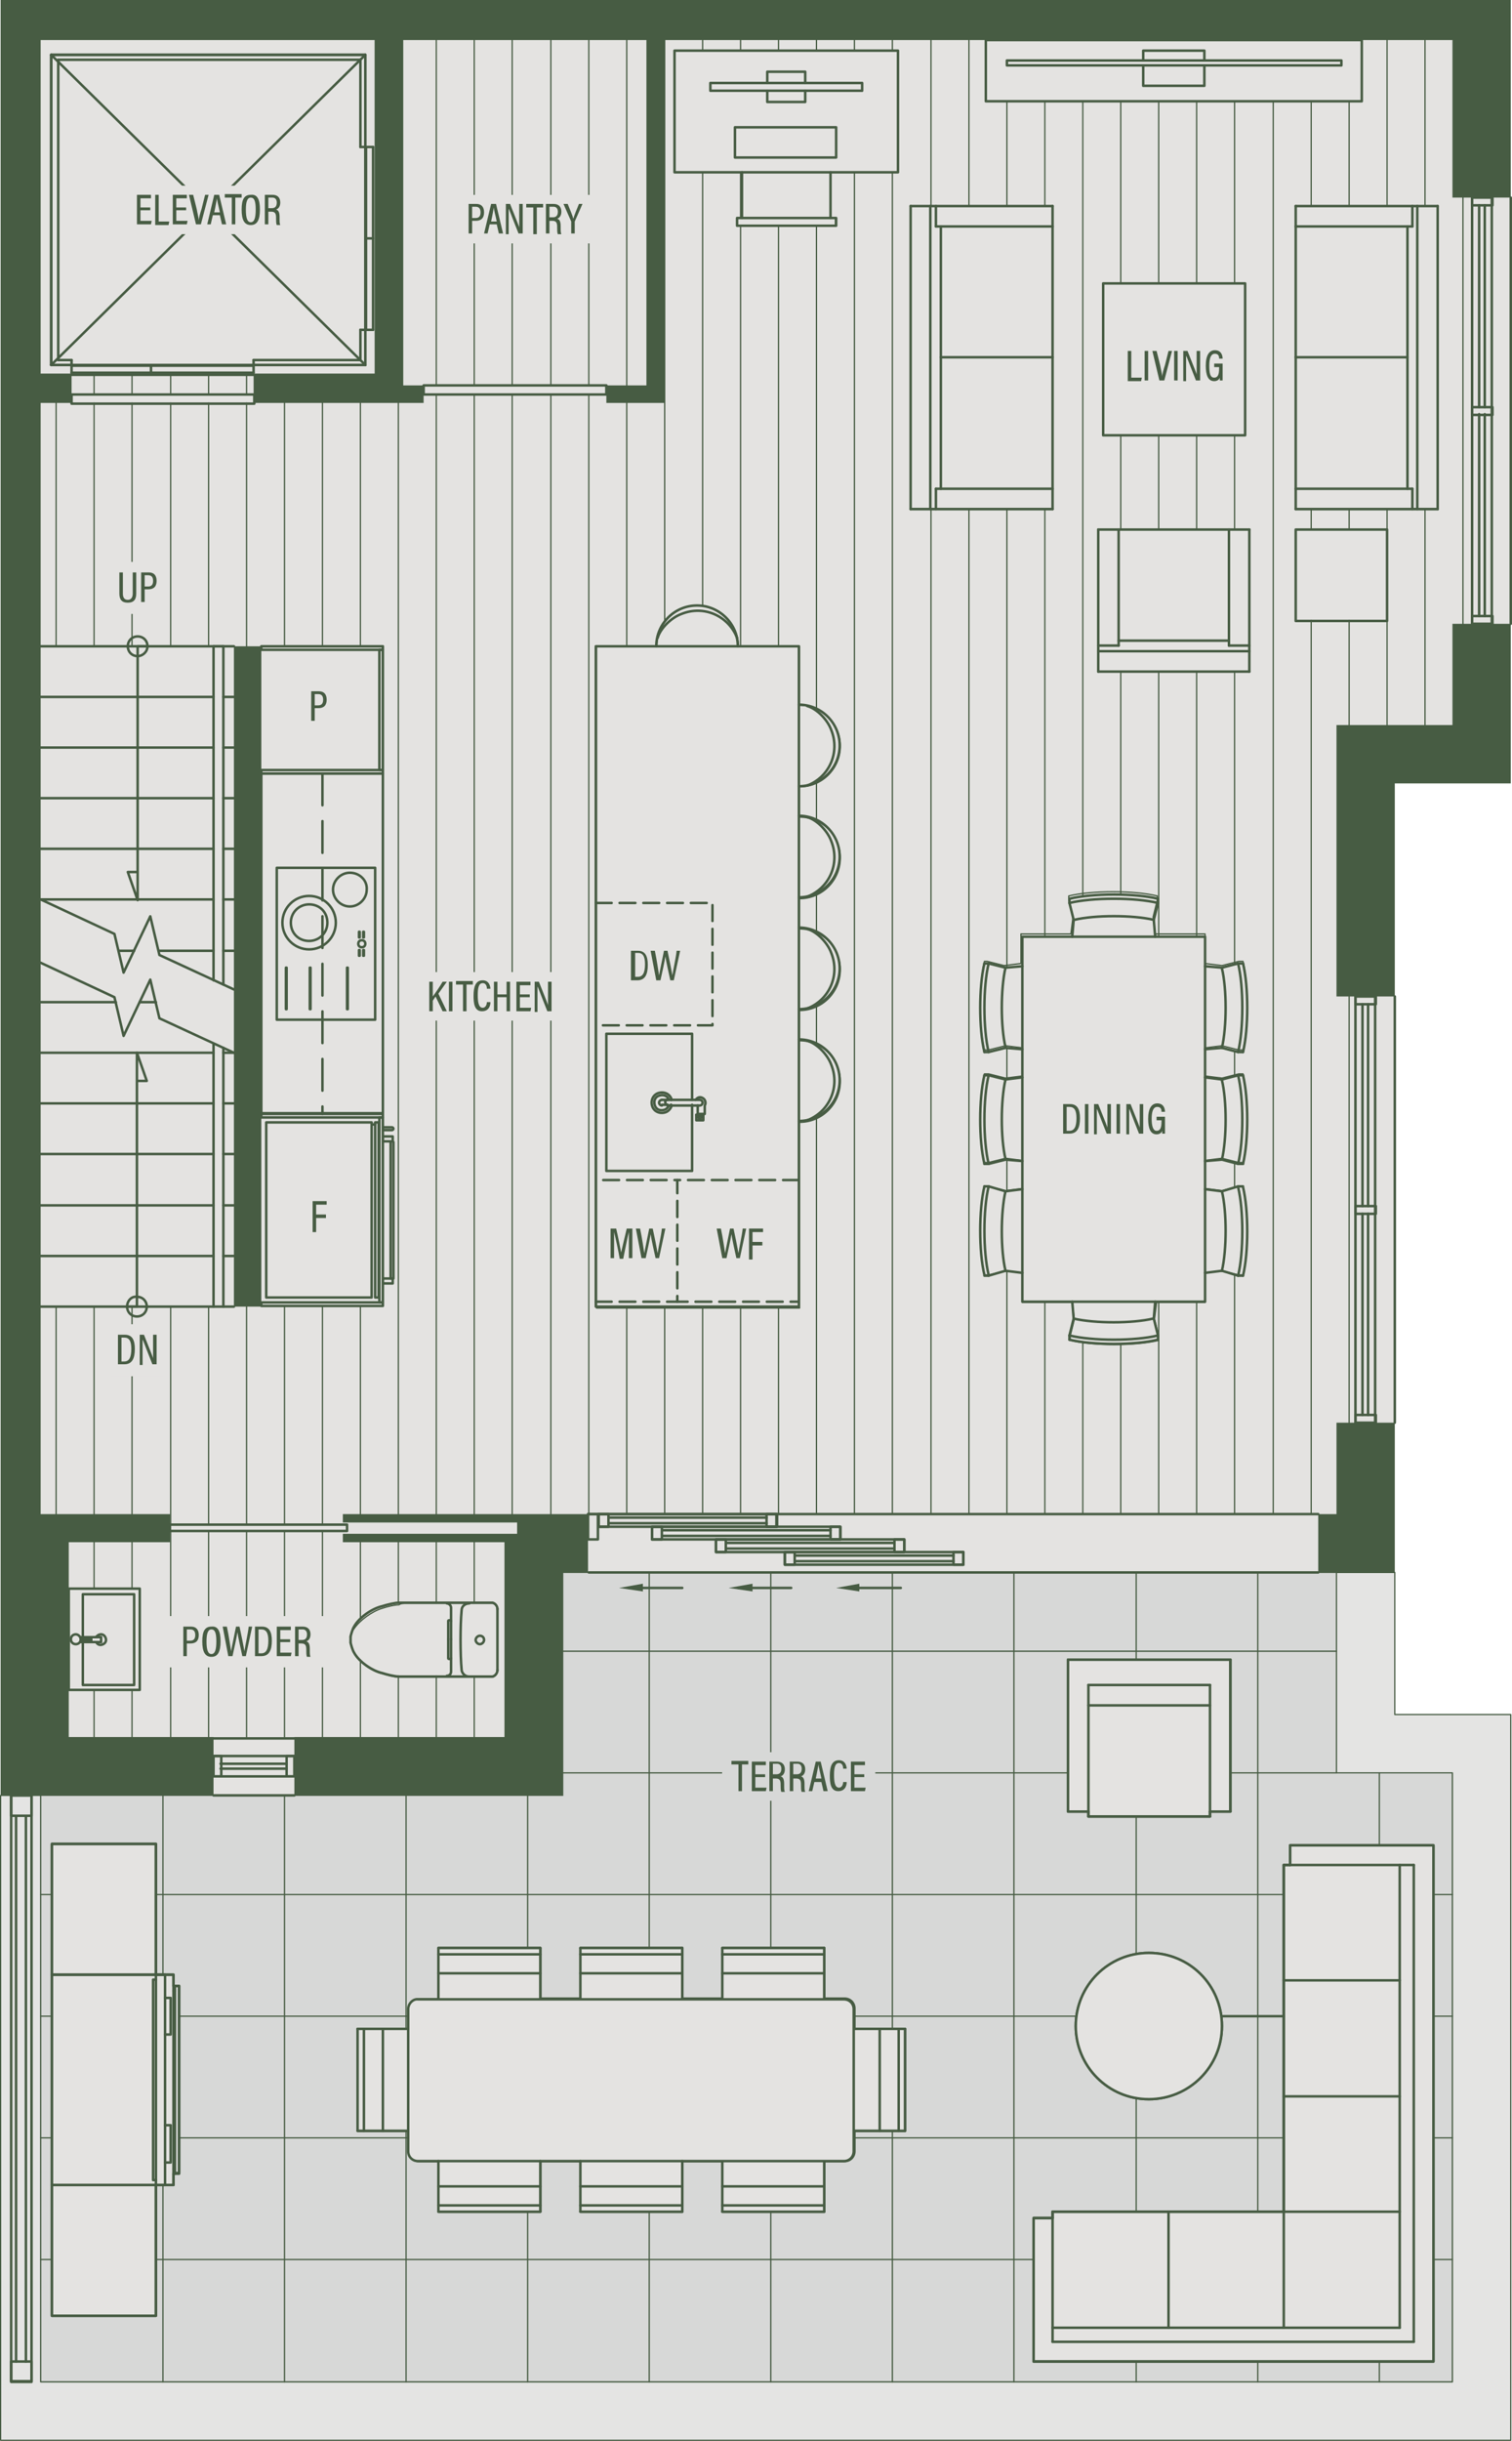 <?xml version="1.0" encoding="UTF-8"?>
<svg xmlns="http://www.w3.org/2000/svg" id="new" viewBox="0 0 215.165 347.087">
  <defs>
    <style>
      .cls-1 {
        stroke-width: .18px;
      }

      .cls-1, .cls-2, .cls-3, .cls-4, .cls-5, .cls-6, .cls-7 {
        stroke: #475c43;
      }

      .cls-1, .cls-2, .cls-4, .cls-5 {
        fill: none;
      }

      .cls-1, .cls-2, .cls-4, .cls-5, .cls-6, .cls-7 {
        stroke-linecap: round;
        stroke-linejoin: round;
      }

      .cls-2, .cls-4, .cls-5, .cls-6 {
        stroke-width: .355px;
      }

      .cls-3 {
        stroke-miterlimit: 10;
        stroke-width: .144px;
      }

      .cls-3, .cls-8 {
        fill: #d7d8d7;
      }

      .cls-4 {
        stroke-dasharray: 0 0 4.509 2.254;
      }

      .cls-9, .cls-6 {
        fill: #e4e3e1;
      }

      .cls-10, .cls-11 {
        fill: #475c43;
      }

      .cls-5 {
        stroke-dasharray: 0 0 2.254 1.127;
      }

      .cls-11 {
        fill-rule: evenodd;
      }

      .cls-7 {
        fill: #e4e4e3;
        stroke-width: .175px;
      }
    </style>
  </defs>
  <g id="LWPOLYLINE">
    <polygon class="cls-3" points="5.787 338.7 206.687 338.7 206.687 252.1 190.187 252.1 190.187 223.6 80.087 223.6 80.087 255.3 5.787 255.3 5.787 338.7"></polygon>
  </g>
  <g id="LWPOLYLINE-2" data-name="LWPOLYLINE">
    <polygon class="cls-7" points="198.487 223.6 190.187 223.6 190.187 252.1 206.687 252.1 206.687 338.7 5.787 338.7 5.787 255.3 .087 255.3 .087 347 214.987 347 214.987 243.8 198.487 243.8 198.487 223.6"></polygon>
  </g>
  <g id="LWPOLYLINE-3" data-name="LWPOLYLINE">
    <polygon class="cls-9" points="9.787 247 30.387 247 30.387 255.3 41.887 255.3 41.887 247 71.787 247 71.787 219.3 48.787 219.3 48.787 218.1 73.587 218.1 73.587 216.5 48.787 216.5 48.787 215.3 83.787 215.3 83.687 223.6 187.587 223.6 187.587 215.3 190.187 215.3 190.187 202.3 198.487 202.3 198.487 141.7 190.187 141.7 190.187 103.1 206.687 103.1 206.687 88.7 214.987 88.7 214.987 28.1 206.687 28.1 206.687 5.7 193.787 5.7 140.287 5.7 94.587 5.7 94.587 57.3 86.287 57.3 86.287 54.8 91.987 54.8 91.987 5.7 57.387 5.7 57.387 54.8 86.287 54.8 60.287 54.8 60.287 57.3 36.087 57.3 36.087 57.3 36.087 53.3 53.287 53.3 53.487 5.7 5.787 5.7 5.787 53.3 10.187 53.3 10.187 57.3 5.787 57.3 5.787 91.9 5.787 185.8 5.787 215.3 24.187 215.3 24.187 219.3 9.787 219.3 9.787 225.9 9.787 240.4 9.787 247"></polygon>
  </g>
  <g>
    <g id="LWPOLYLINE-4" data-name="LWPOLYLINE">
      <polygon class="cls-1" points="105.587 24.5 105.587 31 104.887 31 104.887 32.1 118.887 32.1 118.887 31 118.187 31 118.187 24.5 127.787 24.5 127.787 7.2 95.987 7.2 95.987 24.5 105.587 24.5"></polygon>
    </g>
    <g id="LWPOLYLINE-5" data-name="LWPOLYLINE">
      <path class="cls-1" d="m84.787,91.9h8.7c0-3.2,2.6-5.8,5.8-5.8s5.8,2.6,5.8,5.8h8.7v8.4c3.2,0,5.8,2.6,5.8,5.8s-2.6,5.8-5.8,5.8v4.3c3.2,0,5.8,2.6,5.8,5.8s-2.6,5.8-5.8,5.8v4.3c3.2,0,5.8,2.6,5.8,5.8s-2.6,5.8-5.8,5.8v4.3c3.2,0,5.8,2.6,5.8,5.8s-2.6,5.8-5.8,5.8v26.4h-28.9v-94.1h-.1Z"></path>
    </g>
    <g id="LWPOLYLINE-6" data-name="LWPOLYLINE">
      <path class="cls-1" d="m57.787,228h12.3c.4,0,.7.4.7.9v8.7h0c0,.4-.3.8-.7.9h-13.3c-.6,0-1.8-.3-2.4-.5-1.4-.3-3.3-1.6-4-2.9-.2-.3-.4-1-.5-1.4v-.7c0-.4.2-1.1.5-1.4.8-1.2,2.6-2.5,4-2.9.6-.2,1.7-.5,2.4-.5.2-.2.7-.2,1-.2Z"></path>
    </g>
    <g id="LWPOLYLINE-7" data-name="LWPOLYLINE">
      <rect class="cls-1" x="184.387" y="75.3" width="13" height="13"></rect>
    </g>
    <g id="LWPOLYLINE-8" data-name="LWPOLYLINE">
      <rect class="cls-1" x="156.287" y="75.3" width="21.5" height="20.2"></rect>
    </g>
    <g id="LWPOLYLINE-9" data-name="LWPOLYLINE">
      <rect class="cls-1" x="184.387" y="29.3" width="20.2" height="43"></rect>
    </g>
    <g id="LWPOLYLINE-10" data-name="LWPOLYLINE">
      <rect class="cls-1" x="156.987" y="40.3" width="20.2" height="21.6"></rect>
    </g>
    <g id="LWPOLYLINE-11" data-name="LWPOLYLINE">
      <rect class="cls-1" x="129.587" y="29.3" width="20.2" height="43"></rect>
    </g>
    <g id="LWPOLYLINE-12" data-name="LWPOLYLINE">
      <path class="cls-1" d="m171.487,185.1v-4.1l2.4-.3,2.4.6h.6c.8-3.3.8-9.3,0-12.6h-.6l-2.4.6-2.4-.3v-4l2.4-.3,2.4.6h.6c.8-3.3.8-9.3,0-12.6h-.6l-2.4.6-2.4-.3v-4l2.4-.3,2.4.6h.6c.8-3.3.8-9.3,0-12.6h-.6l-2.4.6-2.4-.3v-4.2h-7.1l-.3-2.4.6-2.4v-.6c-3.3-.8-9.3-.8-12.6,0v.6l.6,2.4-.3,2.4h-7.1v4.2l-2.4.3-2.4-.6h-.4c-.8,3.3-.8,9.3,0,12.6h.6l2.4-.6,2.4.3v4l-2.4.3-2.4-.6h-.6c-.8,3.3-.8,9.3,0,12.6h.6l2.4-.6,2.4.3v4l-2.4.3-2.4-.6h-.6c-.8,3.3-.8,9.3,0,12.6h.6l2.4-.6,2.4.3v4.2h7.1l.3,2.4-.6,2.4v.6c3.3.8,9.3.8,12.6,0v-.6l-.6-2.4.3-2.4h6.9v-.1Z"></path>
    </g>
    <g id="LINE">
      <line class="cls-1" x1="7.987" y1="215.3" x2="7.987" y2="185.8"></line>
    </g>
    <g id="LINE-2" data-name="LINE">
      <line class="cls-1" x1="7.987" y1="91.9" x2="7.987" y2="57.3"></line>
    </g>
    <g id="LINE-3" data-name="LINE">
      <line class="cls-1" x1="13.387" y1="247" x2="13.387" y2="240.4"></line>
    </g>
    <g id="LINE-4" data-name="LINE">
      <line class="cls-1" x1="13.387" y1="56.1" x2="13.387" y2="53.3"></line>
    </g>
    <g id="LINE-5" data-name="LINE">
      <line class="cls-1" x1="13.387" y1="225.9" x2="13.387" y2="219.3"></line>
    </g>
    <g id="LINE-6" data-name="LINE">
      <line class="cls-1" x1="13.387" y1="91.9" x2="13.387" y2="57.3"></line>
    </g>
    <g id="LINE-7" data-name="LINE">
      <line class="cls-1" x1="13.387" y1="215.3" x2="13.387" y2="185.8"></line>
    </g>
    <g id="LINE-8" data-name="LINE">
      <line class="cls-1" x1="18.787" y1="247" x2="18.787" y2="240.4"></line>
    </g>
    <g id="LINE-9" data-name="LINE">
      <line class="cls-1" x1="18.787" y1="56.1" x2="18.787" y2="53.3"></line>
    </g>
    <g id="LINE-10" data-name="LINE">
      <line class="cls-1" x1="18.787" y1="225.9" x2="18.787" y2="219.3"></line>
    </g>
    <g id="LINE-11" data-name="LINE">
      <line class="cls-1" x1="18.787" y1="91.9" x2="18.787" y2="57.3"></line>
    </g>
    <g id="LINE-12" data-name="LINE">
      <line class="cls-1" x1="18.787" y1="215.3" x2="18.787" y2="185.8"></line>
    </g>
    <g id="LINE-13" data-name="LINE">
      <line class="cls-1" x1="24.287" y1="247" x2="24.287" y2="217.7"></line>
    </g>
    <g id="LINE-14" data-name="LINE">
      <line class="cls-1" x1="24.287" y1="56.1" x2="24.287" y2="53.3"></line>
    </g>
    <g id="LINE-15" data-name="LINE">
      <line class="cls-1" x1="24.287" y1="216.8" x2="24.287" y2="185.8"></line>
    </g>
    <g id="LINE-16" data-name="LINE">
      <line class="cls-1" x1="24.287" y1="91.9" x2="24.287" y2="57.3"></line>
    </g>
    <g id="LINE-17" data-name="LINE">
      <line class="cls-1" x1="29.687" y1="247" x2="29.687" y2="217.7"></line>
    </g>
    <g id="LINE-18" data-name="LINE">
      <line class="cls-1" x1="29.687" y1="56.1" x2="29.687" y2="53.3"></line>
    </g>
    <g id="LINE-19" data-name="LINE">
      <line class="cls-1" x1="29.687" y1="216.8" x2="29.687" y2="185.8"></line>
    </g>
    <g id="LINE-20" data-name="LINE">
      <line class="cls-1" x1="29.687" y1="91.9" x2="29.687" y2="57.3"></line>
    </g>
    <g id="LINE-21" data-name="LINE">
      <line class="cls-1" x1="35.087" y1="247" x2="35.087" y2="217.7"></line>
    </g>
    <g id="LINE-22" data-name="LINE">
      <line class="cls-1" x1="35.087" y1="56.1" x2="35.087" y2="53.3"></line>
    </g>
    <g id="LINE-23" data-name="LINE">
      <line class="cls-1" x1="35.087" y1="216.8" x2="35.087" y2="185.8"></line>
    </g>
    <g id="LINE-24" data-name="LINE">
      <line class="cls-1" x1="35.087" y1="91.9" x2="35.087" y2="57.3"></line>
    </g>
    <g id="LINE-25" data-name="LINE">
      <line class="cls-1" x1="40.487" y1="247" x2="40.487" y2="217.7"></line>
    </g>
    <g id="LINE-26" data-name="LINE">
      <line class="cls-1" x1="40.487" y1="91.9" x2="40.487" y2="57.3"></line>
    </g>
    <g id="LINE-27" data-name="LINE">
      <line class="cls-1" x1="40.487" y1="216.8" x2="40.487" y2="185.8"></line>
    </g>
    <g id="LINE-28" data-name="LINE">
      <line class="cls-1" x1="45.887" y1="247" x2="45.887" y2="217.7"></line>
    </g>
    <g id="LINE-29" data-name="LINE">
      <line class="cls-1" x1="45.887" y1="91.9" x2="45.887" y2="57.3"></line>
    </g>
    <g id="LINE-30" data-name="LINE">
      <line class="cls-1" x1="45.887" y1="216.8" x2="45.887" y2="185.8"></line>
    </g>
    <g id="LINE-31" data-name="LINE">
      <line class="cls-1" x1="51.287" y1="247" x2="51.287" y2="236"></line>
    </g>
    <g id="LINE-32" data-name="LINE">
      <line class="cls-1" x1="51.287" y1="91.9" x2="51.287" y2="57.3"></line>
    </g>
    <g id="LINE-33" data-name="LINE">
      <line class="cls-1" x1="51.287" y1="230.3" x2="51.287" y2="219.3"></line>
    </g>
    <g id="LINE-34" data-name="LINE">
      <line class="cls-1" x1="51.287" y1="215.3" x2="51.287" y2="185.8"></line>
    </g>
    <g id="LINE-35" data-name="LINE">
      <line class="cls-1" x1="56.687" y1="247" x2="56.687" y2="238.3"></line>
    </g>
    <g id="LINE-36" data-name="LINE">
      <line class="cls-1" x1="56.687" y1="215.3" x2="56.687" y2="57.3"></line>
    </g>
    <g id="LINE-37" data-name="LINE">
      <line class="cls-1" x1="56.687" y1="228" x2="56.687" y2="219.3"></line>
    </g>
    <g id="LINE-38" data-name="LINE">
      <line class="cls-1" x1="62.087" y1="247" x2="62.087" y2="238.3"></line>
    </g>
    <g id="LINE-39" data-name="LINE">
      <line class="cls-1" x1="62.087" y1="54.8" x2="62.087" y2="5.7"></line>
    </g>
    <g id="LINE-40" data-name="LINE">
      <line class="cls-1" x1="62.087" y1="228" x2="62.087" y2="219.3"></line>
    </g>
    <g id="LINE-41" data-name="LINE">
      <line class="cls-1" x1="62.087" y1="215.3" x2="62.087" y2="56.1"></line>
    </g>
    <g id="LINE-42" data-name="LINE">
      <line class="cls-1" x1="67.487" y1="247" x2="67.487" y2="238.4"></line>
    </g>
    <g id="LINE-43" data-name="LINE">
      <line class="cls-1" x1="67.487" y1="54.8" x2="67.487" y2="5.7"></line>
    </g>
    <g id="LINE-44" data-name="LINE">
      <line class="cls-1" x1="67.487" y1="228" x2="67.487" y2="219.3"></line>
    </g>
    <g id="LINE-45" data-name="LINE">
      <line class="cls-1" x1="67.487" y1="215.3" x2="67.487" y2="56.1"></line>
    </g>
    <g id="LINE-46" data-name="LINE">
      <line class="cls-1" x1="72.887" y1="215.3" x2="72.887" y2="56.1"></line>
    </g>
    <g id="LINE-47" data-name="LINE">
      <line class="cls-1" x1="72.887" y1="54.8" x2="72.887" y2="5.7"></line>
    </g>
    <g id="LINE-48" data-name="LINE">
      <line class="cls-1" x1="78.387" y1="215.3" x2="78.387" y2="56.1"></line>
    </g>
    <g id="LINE-49" data-name="LINE">
      <line class="cls-1" x1="78.387" y1="54.8" x2="78.387" y2="5.7"></line>
    </g>
    <g id="LINE-50" data-name="LINE">
      <line class="cls-1" x1="83.787" y1="215.3" x2="83.787" y2="56.1"></line>
    </g>
    <g id="LINE-51" data-name="LINE">
      <line class="cls-1" x1="83.787" y1="54.8" x2="83.787" y2="5.7"></line>
    </g>
    <g id="LINE-52" data-name="LINE">
      <line class="cls-1" x1="89.187" y1="215.3" x2="89.187" y2="185.8"></line>
    </g>
    <g id="LINE-53" data-name="LINE">
      <line class="cls-1" x1="89.187" y1="54.8" x2="89.187" y2="5.7"></line>
    </g>
    <g id="LINE-54" data-name="LINE">
      <line class="cls-1" x1="89.187" y1="91.9" x2="89.187" y2="57.3"></line>
    </g>
    <g id="LINE-55" data-name="LINE">
      <line class="cls-1" x1="94.587" y1="215.3" x2="94.587" y2="185.8"></line>
    </g>
    <g id="LINE-56" data-name="LINE">
      <line class="cls-1" x1="94.587" y1="88.5" x2="94.587" y2="5.7"></line>
    </g>
    <g id="LINE-57" data-name="LINE">
      <line class="cls-1" x1="99.987" y1="215.3" x2="99.987" y2="185.8"></line>
    </g>
    <g id="LINE-58" data-name="LINE">
      <line class="cls-1" x1="99.987" y1="7.2" x2="99.987" y2="5.7"></line>
    </g>
    <g id="LINE-59" data-name="LINE">
      <line class="cls-1" x1="99.987" y1="86.1" x2="99.987" y2="24.5"></line>
    </g>
    <g id="LINE-60" data-name="LINE">
      <line class="cls-1" x1="105.387" y1="215.3" x2="105.387" y2="185.8"></line>
    </g>
    <g id="LINE-61" data-name="LINE">
      <line class="cls-1" x1="105.387" y1="7.2" x2="105.387" y2="5.7"></line>
    </g>
    <g id="LINE-62" data-name="LINE">
      <line class="cls-1" x1="105.387" y1="91.9" x2="105.387" y2="32.1"></line>
    </g>
    <g id="LINE-63" data-name="LINE">
      <line class="cls-1" x1="105.387" y1="31" x2="105.387" y2="24.5"></line>
    </g>
    <g id="LINE-64" data-name="LINE">
      <line class="cls-1" x1="110.787" y1="215.3" x2="110.787" y2="185.8"></line>
    </g>
    <g id="LINE-65" data-name="LINE">
      <line class="cls-1" x1="110.787" y1="7.2" x2="110.787" y2="5.7"></line>
    </g>
    <g id="LINE-66" data-name="LINE">
      <line class="cls-1" x1="110.787" y1="91.9" x2="110.787" y2="32.1"></line>
    </g>
    <g id="LINE-67" data-name="LINE">
      <line class="cls-1" x1="116.187" y1="215.3" x2="116.187" y2="158.8"></line>
    </g>
    <g id="LINE-68" data-name="LINE">
      <line class="cls-1" x1="116.187" y1="7.2" x2="116.187" y2="5.7"></line>
    </g>
    <g id="LINE-69" data-name="LINE">
      <line class="cls-1" x1="116.187" y1="148.4" x2="116.187" y2="142.9"></line>
    </g>
    <g id="LINE-70" data-name="LINE">
      <line class="cls-1" x1="116.187" y1="100.8" x2="116.187" y2="32.1"></line>
    </g>
    <g id="LINE-71" data-name="LINE">
      <line class="cls-1" x1="116.187" y1="132.6" x2="116.187" y2="127.1"></line>
    </g>
    <g id="LINE-72" data-name="LINE">
      <line class="cls-1" x1="116.187" y1="116.7" x2="116.187" y2="111.2"></line>
    </g>
    <g id="LINE-73" data-name="LINE">
      <line class="cls-1" x1="121.587" y1="215.3" x2="121.587" y2="24.5"></line>
    </g>
    <g id="LINE-74" data-name="LINE">
      <line class="cls-1" x1="121.587" y1="7.2" x2="121.587" y2="5.7"></line>
    </g>
    <g id="LINE-75" data-name="LINE">
      <line class="cls-1" x1="126.987" y1="215.3" x2="126.987" y2="24.5"></line>
    </g>
    <g id="LINE-76" data-name="LINE">
      <line class="cls-1" x1="126.987" y1="7.2" x2="126.987" y2="5.7"></line>
    </g>
    <g id="LINE-77" data-name="LINE">
      <line class="cls-1" x1="132.487" y1="215.3" x2="132.487" y2="72.4"></line>
    </g>
    <g id="LINE-78" data-name="LINE">
      <line class="cls-1" x1="132.487" y1="29.3" x2="132.487" y2="5.7"></line>
    </g>
    <g id="LINE-79" data-name="LINE">
      <line class="cls-1" x1="137.887" y1="215.3" x2="137.887" y2="72.4"></line>
    </g>
    <g id="LINE-80" data-name="LINE">
      <line class="cls-1" x1="137.887" y1="29.3" x2="137.887" y2="5.7"></line>
    </g>
    <g id="LINE-81" data-name="LINE">
      <line class="cls-1" x1="143.287" y1="215.3" x2="143.287" y2="180.7"></line>
    </g>
    <g id="LINE-82" data-name="LINE">
      <line class="cls-1" x1="143.287" y1="29.3" x2="143.287" y2="14.4"></line>
    </g>
    <g id="LINE-83" data-name="LINE">
      <line class="cls-1" x1="143.287" y1="169.4" x2="143.287" y2="164.9"></line>
    </g>
    <g id="LINE-84" data-name="LINE">
      <line class="cls-1" x1="143.287" y1="137.6" x2="143.287" y2="72.4"></line>
    </g>
    <g id="LINE-85" data-name="LINE">
      <line class="cls-1" x1="143.287" y1="153.5" x2="143.287" y2="149"></line>
    </g>
    <g id="LINE-86" data-name="LINE">
      <line class="cls-1" x1="148.687" y1="215.3" x2="148.687" y2="185.1"></line>
    </g>
    <g id="LINE-87" data-name="LINE">
      <line class="cls-1" x1="148.687" y1="29.3" x2="148.687" y2="14.4"></line>
    </g>
    <g id="LINE-88" data-name="LINE">
      <line class="cls-1" x1="148.687" y1="133.2" x2="148.687" y2="72.4"></line>
    </g>
    <g id="LINE-89" data-name="LINE">
      <line class="cls-1" x1="154.087" y1="215.3" x2="154.087" y2="190.9"></line>
    </g>
    <g id="LINE-90" data-name="LINE">
      <line class="cls-1" x1="154.087" y1="127.5" x2="154.087" y2="14.4"></line>
    </g>
    <g id="LINE-91" data-name="LINE">
      <line class="cls-1" x1="159.487" y1="215.3" x2="159.487" y2="191.2"></line>
    </g>
    <g id="LINE-92" data-name="LINE">
      <line class="cls-1" x1="159.487" y1="40.3" x2="159.487" y2="14.4"></line>
    </g>
    <g id="LINE-93" data-name="LINE">
      <line class="cls-1" x1="159.487" y1="127.2" x2="159.487" y2="95.5"></line>
    </g>
    <g id="LINE-94" data-name="LINE">
      <line class="cls-1" x1="159.487" y1="75.3" x2="159.487" y2="61.9"></line>
    </g>
    <g id="LINE-95" data-name="LINE">
      <line class="cls-1" x1="164.887" y1="215.3" x2="164.887" y2="185.1"></line>
    </g>
    <g id="LINE-96" data-name="LINE">
      <line class="cls-1" x1="164.887" y1="40.3" x2="164.887" y2="14.4"></line>
    </g>
    <g id="LINE-97" data-name="LINE">
      <line class="cls-1" x1="164.887" y1="133.2" x2="164.887" y2="95.5"></line>
    </g>
    <g id="LINE-98" data-name="LINE">
      <line class="cls-1" x1="164.887" y1="75.3" x2="164.887" y2="61.9"></line>
    </g>
    <g id="LINE-99" data-name="LINE">
      <line class="cls-1" x1="170.287" y1="215.3" x2="170.287" y2="185.1"></line>
    </g>
    <g id="LINE-100" data-name="LINE">
      <line class="cls-1" x1="170.287" y1="40.3" x2="170.287" y2="14.4"></line>
    </g>
    <g id="LINE-101" data-name="LINE">
      <line class="cls-1" x1="170.287" y1="133.2" x2="170.287" y2="95.5"></line>
    </g>
    <g id="LINE-102" data-name="LINE">
      <line class="cls-1" x1="170.287" y1="75.3" x2="170.287" y2="61.9"></line>
    </g>
    <g id="LINE-103" data-name="LINE">
      <line class="cls-1" x1="175.687" y1="215.3" x2="175.687" y2="181.2"></line>
    </g>
    <g id="LINE-104" data-name="LINE">
      <line class="cls-1" x1="175.687" y1="40.3" x2="175.687" y2="14.4"></line>
    </g>
    <g id="LINE-105" data-name="LINE">
      <line class="cls-1" x1="175.687" y1="168.9" x2="175.687" y2="165.4"></line>
    </g>
    <g id="LINE-106" data-name="LINE">
      <line class="cls-1" x1="175.687" y1="75.3" x2="175.687" y2="61.9"></line>
    </g>
    <g id="LINE-107" data-name="LINE">
      <line class="cls-1" x1="175.687" y1="153" x2="175.687" y2="149.5"></line>
    </g>
    <g id="LINE-108" data-name="LINE">
      <line class="cls-1" x1="175.687" y1="137.1" x2="175.687" y2="95.5"></line>
    </g>
    <g id="LINE-109" data-name="LINE">
      <line class="cls-1" x1="181.187" y1="215.3" x2="181.187" y2="14.4"></line>
    </g>
    <g id="LINE-110" data-name="LINE">
      <line class="cls-1" x1="186.587" y1="215.3" x2="186.587" y2="88.2"></line>
    </g>
    <g id="LINE-111" data-name="LINE">
      <line class="cls-1" x1="186.587" y1="29.3" x2="186.587" y2="14.4"></line>
    </g>
    <g id="LINE-112" data-name="LINE">
      <line class="cls-1" x1="186.587" y1="75.3" x2="186.587" y2="72.4"></line>
    </g>
    <g id="LINE-113" data-name="LINE">
      <line class="cls-1" x1="191.987" y1="202.3" x2="191.987" y2="141.7"></line>
    </g>
    <g id="LINE-114" data-name="LINE">
      <line class="cls-1" x1="191.987" y1="29.3" x2="191.987" y2="14.4"></line>
    </g>
    <g id="LINE-115" data-name="LINE">
      <line class="cls-1" x1="191.987" y1="103.1" x2="191.987" y2="88.2"></line>
    </g>
    <g id="LINE-116" data-name="LINE">
      <line class="cls-1" x1="191.987" y1="75.3" x2="191.987" y2="72.4"></line>
    </g>
    <g id="LINE-117" data-name="LINE">
      <line class="cls-1" x1="197.387" y1="103.1" x2="197.387" y2="72.4"></line>
    </g>
    <g id="LINE-118" data-name="LINE">
      <line class="cls-1" x1="197.387" y1="29.3" x2="197.387" y2="5.7"></line>
    </g>
    <g id="LINE-119" data-name="LINE">
      <line class="cls-1" x1="202.787" y1="103.1" x2="202.787" y2="72.4"></line>
    </g>
    <g id="LINE-120" data-name="LINE">
      <line class="cls-1" x1="202.787" y1="29.3" x2="202.787" y2="5.7"></line>
    </g>
    <g id="LINE-121" data-name="LINE">
      <line class="cls-1" x1="208.187" y1="88.7" x2="208.187" y2="28.1"></line>
    </g>
  </g>
  <g id="LWPOLYLINE-13" data-name="LWPOLYLINE">
    <path class="cls-2" d="m117.287,277v7.2h2.9c.8,0,1.4.6,1.4,1.4v2.9h7.2v14.5h-7.2v2.9c0,.8-.6,1.4-1.4,1.4h-2.9v7.2h-14.4v-7.2h-5.8v7.2h-14.4v-7.2h-5.8v7.2h-14.4v-7.2h-2.9c-.8,0-1.4-.6-1.4-1.4v-2.9h-7.2v-14.4h7.2v-2.9c0-.8.6-1.4,1.4-1.4h2.9v-7.3h14.4v7.2h5.8v-7.2h14.4v7.2h5.8v-7.2h14.4Z"></path>
  </g>
  <g>
    <g id="LINE-122" data-name="LINE">
      <line class="cls-1" x1="23.187" y1="338.7" x2="23.187" y2="310.7"></line>
    </g>
    <g id="LINE-123" data-name="LINE">
      <line class="cls-1" x1="23.187" y1="280.8" x2="23.187" y2="255.3"></line>
    </g>
    <g id="LINE-124" data-name="LINE">
      <line class="cls-1" x1="40.487" y1="338.7" x2="40.487" y2="255.3"></line>
    </g>
    <g id="LINE-125" data-name="LINE">
      <line class="cls-1" x1="57.787" y1="338.7" x2="57.787" y2="303"></line>
    </g>
    <g id="LINE-126" data-name="LINE">
      <line class="cls-1" x1="57.787" y1="288.5" x2="57.787" y2="255.3"></line>
    </g>
    <g id="LINE-127" data-name="LINE">
      <line class="cls-1" x1="75.087" y1="338.7" x2="75.087" y2="314.5"></line>
    </g>
    <g id="LINE-128" data-name="LINE">
      <line class="cls-1" x1="75.087" y1="277" x2="75.087" y2="255.3"></line>
    </g>
    <g id="LINE-129" data-name="LINE">
      <line class="cls-1" x1="92.387" y1="338.7" x2="92.387" y2="314.5"></line>
    </g>
    <g id="LINE-130" data-name="LINE">
      <line class="cls-1" x1="92.387" y1="277" x2="92.387" y2="223.6"></line>
    </g>
    <g id="LINE-131" data-name="LINE">
      <line class="cls-1" x1="109.687" y1="338.7" x2="109.687" y2="314.5"></line>
    </g>
    <g id="LINE-132" data-name="LINE">
      <line class="cls-1" x1="109.687" y1="277" x2="109.687" y2="223.6"></line>
    </g>
    <g id="LINE-133" data-name="LINE">
      <line class="cls-1" x1="126.987" y1="338.7" x2="126.987" y2="303"></line>
    </g>
    <g id="LINE-134" data-name="LINE">
      <line class="cls-1" x1="126.987" y1="288.5" x2="126.987" y2="223.6"></line>
    </g>
    <g id="LINE-135" data-name="LINE">
      <line class="cls-1" x1="144.287" y1="338.7" x2="144.287" y2="223.6"></line>
    </g>
    <g id="LINE-136" data-name="LINE">
      <line class="cls-1" x1="161.687" y1="338.7" x2="161.687" y2="335.8"></line>
    </g>
    <g id="LINE-137" data-name="LINE">
      <line class="cls-1" x1="161.687" y1="236" x2="161.687" y2="223.6"></line>
    </g>
    <g id="LINE-138" data-name="LINE">
      <line class="cls-1" x1="161.687" y1="314.5" x2="161.687" y2="298.2"></line>
    </g>
    <g id="LINE-139" data-name="LINE">
      <line class="cls-1" x1="161.687" y1="277.9" x2="161.687" y2="258.3"></line>
    </g>
    <g id="LINE-140" data-name="LINE">
      <line class="cls-1" x1="178.987" y1="338.7" x2="178.987" y2="335.8"></line>
    </g>
    <g id="LINE-141" data-name="LINE">
      <line class="cls-1" x1="178.987" y1="314.5" x2="178.987" y2="223.6"></line>
    </g>
    <g id="LINE-142" data-name="LINE">
      <line class="cls-1" x1="196.287" y1="338.7" x2="196.287" y2="335.8"></line>
    </g>
    <g id="LINE-143" data-name="LINE">
      <line class="cls-1" x1="196.287" y1="262.4" x2="196.287" y2="252.1"></line>
    </g>
    <g id="LINE-144" data-name="LINE">
      <line class="cls-1" x1="206.687" y1="321.3" x2="203.987" y2="321.3"></line>
    </g>
    <g id="LINE-145" data-name="LINE">
      <line class="cls-1" x1="7.387" y1="321.3" x2="5.787" y2="321.3"></line>
    </g>
    <g id="LINE-146" data-name="LINE">
      <line class="cls-1" x1="147.087" y1="321.3" x2="22.187" y2="321.3"></line>
    </g>
    <g id="LINE-147" data-name="LINE">
      <line class="cls-1" x1="206.687" y1="304" x2="203.987" y2="304"></line>
    </g>
    <g id="LINE-148" data-name="LINE">
      <line class="cls-1" x1="7.387" y1="304" x2="5.787" y2="304"></line>
    </g>
    <g id="LINE-149" data-name="LINE">
      <line class="cls-1" x1="182.687" y1="304" x2="121.587" y2="304"></line>
    </g>
    <g id="LINE-150" data-name="LINE">
      <line class="cls-1" x1="58.087" y1="304" x2="25.487" y2="304"></line>
    </g>
    <g id="LINE-151" data-name="LINE">
      <line class="cls-1" x1="206.687" y1="286.7" x2="203.987" y2="286.7"></line>
    </g>
    <g id="LINE-152" data-name="LINE">
      <line class="cls-1" x1="7.387" y1="286.7" x2="5.787" y2="286.7"></line>
    </g>
    <g id="LINE-153" data-name="LINE">
      <line class="cls-1" x1="58.087" y1="286.7" x2="25.487" y2="286.7"></line>
    </g>
    <g id="LINE-154" data-name="LINE">
      <line class="cls-1" x1="153.287" y1="286.7" x2="121.587" y2="286.7"></line>
    </g>
    <g id="LINE-155" data-name="LINE">
      <line class="cls-1" x1="206.687" y1="269.4" x2="203.987" y2="269.4"></line>
    </g>
    <g id="LINE-156" data-name="LINE">
      <line class="cls-1" x1="7.387" y1="269.4" x2="5.787" y2="269.4"></line>
    </g>
    <g id="LINE-157" data-name="LINE">
      <line class="cls-1" x1="182.687" y1="269.4" x2="22.187" y2="269.4"></line>
    </g>
    <g id="LINE-158" data-name="LINE">
      <line class="cls-1" x1="151.987" y1="252.1" x2="80.087" y2="252.1"></line>
    </g>
    <g id="LINE-159" data-name="LINE">
      <line class="cls-1" x1="190.187" y1="252.1" x2="175.087" y2="252.1"></line>
    </g>
    <g id="LINE-160" data-name="LINE">
      <line class="cls-1" x1="190.187" y1="234.8" x2="80.087" y2="234.8"></line>
    </g>
  </g>
  <g id="INSERT">
    <g id="LWPOLYLINE-14" data-name="LWPOLYLINE">
      <rect class="cls-2" x="40.787" y="249.7" width="1.1" height="2.9"></rect>
    </g>
    <g id="LWPOLYLINE-15" data-name="LWPOLYLINE">
      <rect class="cls-2" x="30.387" y="249.7" width="1.1" height="2.9"></rect>
    </g>
    <g id="LINE-161" data-name="LINE">
      <line class="cls-2" x1="41.887" y1="252.6" x2="30.387" y2="252.6"></line>
    </g>
    <g id="LINE-162" data-name="LINE">
      <line class="cls-2" x1="41.887" y1="249.7" x2="30.387" y2="249.7"></line>
    </g>
    <g id="LINE-163" data-name="LINE">
      <line class="cls-2" x1="40.787" y1="250.8" x2="31.387" y2="250.8"></line>
    </g>
    <g id="LINE-164" data-name="LINE">
      <line class="cls-2" x1="40.787" y1="251.5" x2="31.387" y2="251.5"></line>
    </g>
    <g id="LINE-165" data-name="LINE">
      <line class="cls-2" x1="41.887" y1="255.3" x2="30.387" y2="255.3"></line>
    </g>
    <g id="LINE-166" data-name="LINE">
      <line class="cls-2" x1="41.887" y1="247.2" x2="30.387" y2="247.2"></line>
    </g>
  </g>
  <g id="INSERT-2" data-name="INSERT">
    <g id="LWPOLYLINE-16" data-name="LWPOLYLINE">
      <rect class="cls-2" x="209.487" y="28.1" width="2.9" height="1.1"></rect>
    </g>
    <g id="LWPOLYLINE-17" data-name="LWPOLYLINE">
      <rect class="cls-2" x="209.487" y="87.6" width="2.9" height="1.1"></rect>
    </g>
    <g id="LWPOLYLINE-18" data-name="LWPOLYLINE">
      <rect class="cls-2" x="209.487" y="57.9" width="2.9" height="1.1"></rect>
    </g>
    <g id="LINE-167" data-name="LINE">
      <line class="cls-2" x1="210.487" y1="29.2" x2="210.487" y2="57.9"></line>
    </g>
    <g id="LINE-168" data-name="LINE">
      <line class="cls-2" x1="211.287" y1="29.2" x2="211.287" y2="57.9"></line>
    </g>
    <g id="LINE-169" data-name="LINE">
      <line class="cls-2" x1="210.487" y1="58.9" x2="210.487" y2="87.6"></line>
    </g>
    <g id="LINE-170" data-name="LINE">
      <line class="cls-2" x1="211.287" y1="58.9" x2="211.287" y2="87.6"></line>
    </g>
    <g id="LINE-171" data-name="LINE">
      <line class="cls-2" x1="212.287" y1="28.1" x2="212.287" y2="88.7"></line>
    </g>
    <g id="LINE-172" data-name="LINE">
      <line class="cls-2" x1="209.487" y1="28.1" x2="209.487" y2="88.7"></line>
    </g>
    <g id="LINE-173" data-name="LINE">
      <line class="cls-2" x1="214.987" y1="28.1" x2="214.987" y2="88.7"></line>
    </g>
  </g>
  <g id="INSERT-3" data-name="INSERT">
    <g id="LWPOLYLINE-19" data-name="LWPOLYLINE">
      <rect class="cls-2" x="192.887" y="141.7" width="2.9" height="1.1"></rect>
    </g>
    <g id="LWPOLYLINE-20" data-name="LWPOLYLINE">
      <rect class="cls-2" x="192.887" y="201.2" width="2.9" height="1.1"></rect>
    </g>
    <g id="LWPOLYLINE-21" data-name="LWPOLYLINE">
      <rect class="cls-2" x="192.887" y="171.5" width="2.9" height="1.1"></rect>
    </g>
    <g id="LINE-174" data-name="LINE">
      <line class="cls-2" x1="193.887" y1="142.8" x2="193.887" y2="171.5"></line>
    </g>
    <g id="LINE-175" data-name="LINE">
      <line class="cls-2" x1="194.687" y1="142.8" x2="194.687" y2="171.5"></line>
    </g>
    <g id="LINE-176" data-name="LINE">
      <line class="cls-2" x1="193.887" y1="172.6" x2="193.887" y2="201.2"></line>
    </g>
    <g id="LINE-177" data-name="LINE">
      <line class="cls-2" x1="194.687" y1="172.6" x2="194.687" y2="201.2"></line>
    </g>
    <g id="LINE-178" data-name="LINE">
      <line class="cls-2" x1="195.687" y1="141.7" x2="195.687" y2="202.3"></line>
    </g>
    <g id="LINE-179" data-name="LINE">
      <line class="cls-2" x1="192.887" y1="141.7" x2="192.887" y2="202.3"></line>
    </g>
    <g id="LINE-180" data-name="LINE">
      <line class="cls-2" x1="198.487" y1="141.7" x2="198.487" y2="202.3"></line>
    </g>
  </g>
  <g id="LWPOLYLINE-22" data-name="LWPOLYLINE">
    <rect class="cls-2" x="24.187" y="216.8" width="25.2" height=".9"></rect>
  </g>
  <g id="LWPOLYLINE-23" data-name="LWPOLYLINE">
    <line class="cls-2" x1="3.687" y1="258.2" x2="3.687" y2="335.8"></line>
  </g>
  <g id="LWPOLYLINE-24" data-name="LWPOLYLINE">
    <line class="cls-2" x1="2.287" y1="335.8" x2="2.287" y2="258.2"></line>
  </g>
  <g id="LWPOLYLINE-25" data-name="LWPOLYLINE">
    <rect class="cls-2" x="85.187" y="215.3" width="1.4" height="1.8"></rect>
  </g>
  <g id="LWPOLYLINE-26" data-name="LWPOLYLINE">
    <rect class="cls-2" x="118.187" y="217.1" width="1.4" height="1.8"></rect>
  </g>
  <g id="LWPOLYLINE-27" data-name="LWPOLYLINE">
    <rect class="cls-2" x="92.787" y="217.1" width="1.4" height="1.8"></rect>
  </g>
  <g id="LINE-181" data-name="LINE">
    <line class="cls-2" x1="86.587" y1="216.6" x2="109.087" y2="216.6"></line>
  </g>
  <g id="LINE-182" data-name="LINE">
    <line class="cls-2" x1="86.587" y1="215.8" x2="109.087" y2="215.8"></line>
  </g>
  <g id="LWPOLYLINE-28" data-name="LWPOLYLINE">
    <rect class="cls-2" x="109.087" y="215.3" width="1.4" height="1.8"></rect>
  </g>
  <g id="LINE-183" data-name="LINE">
    <line class="cls-2" x1="94.287" y1="218.4" x2="118.187" y2="218.4"></line>
  </g>
  <g id="LINE-184" data-name="LINE">
    <line class="cls-2" x1="94.287" y1="217.6" x2="118.187" y2="217.6"></line>
  </g>
  <g id="LWPOLYLINE-29" data-name="LWPOLYLINE">
    <rect class="cls-2" x="83.687" y="215.3" width="1.4" height="3.6"></rect>
  </g>
  <g id="LWPOLYLINE-30" data-name="LWPOLYLINE">
    <line class="cls-2" x1="187.587" y1="223.6" x2="83.787" y2="223.6"></line>
  </g>
  <g id="LWPOLYLINE-31" data-name="LWPOLYLINE">
    <line class="cls-2" x1="83.687" y1="215.3" x2="187.587" y2="215.3"></line>
  </g>
  <g id="LWPOLYLINE-32" data-name="LWPOLYLINE">
    <rect class="cls-2" x="135.687" y="220.7" width="1.4" height="1.8"></rect>
  </g>
  <g id="LWPOLYLINE-33" data-name="LWPOLYLINE">
    <rect class="cls-2" x="101.887" y="218.9" width="1.4" height="1.8"></rect>
  </g>
  <g id="LWPOLYLINE-34" data-name="LWPOLYLINE">
    <rect class="cls-2" x="127.287" y="218.9" width="1.4" height="1.8"></rect>
  </g>
  <g id="LINE-185" data-name="LINE">
    <line class="cls-2" x1="135.687" y1="222" x2="113.187" y2="222"></line>
  </g>
  <g id="LINE-186" data-name="LINE">
    <line class="cls-2" x1="135.687" y1="221.2" x2="113.187" y2="221.2"></line>
  </g>
  <g id="LWPOLYLINE-35" data-name="LWPOLYLINE">
    <rect class="cls-2" x="111.687" y="220.7" width="1.4" height="1.8"></rect>
  </g>
  <g id="LINE-187" data-name="LINE">
    <line class="cls-2" x1="127.287" y1="220.2" x2="103.387" y2="220.2"></line>
  </g>
  <g id="LINE-188" data-name="LINE">
    <line class="cls-2" x1="127.287" y1="219.4" x2="103.387" y2="219.4"></line>
  </g>
  <g id="LWPOLYLINE-36" data-name="LWPOLYLINE">
    <rect class="cls-2" x="101.887" y="218.9" width="26.8" height="1.8"></rect>
  </g>
  <g id="LWPOLYLINE-37" data-name="LWPOLYLINE">
    <rect class="cls-2" x="111.687" y="220.7" width="25.4" height="1.8"></rect>
  </g>
  <g id="LWPOLYLINE-38" data-name="LWPOLYLINE">
    <rect class="cls-2" x="92.787" y="217.1" width="26.8" height="1.8"></rect>
  </g>
  <g id="LWPOLYLINE-39" data-name="LWPOLYLINE">
    <rect class="cls-2" x="85.187" y="215.3" width="25.4" height="1.8"></rect>
  </g>
  <g id="LWPOLYLINE-40" data-name="LWPOLYLINE">
    <rect class="cls-2" x="10.187" y="56.1" width="26" height="1.3"></rect>
  </g>
  <g id="LWPOLYLINE-41" data-name="LWPOLYLINE">
    <line class="cls-2" x1="5.787" y1="185.8" x2="30.387" y2="185.8"></line>
  </g>
  <g id="LWPOLYLINE-42" data-name="LWPOLYLINE">
    <line class="cls-2" x1="31.787" y1="185.8" x2="33.287" y2="185.8"></line>
  </g>
  <g id="LWPOLYLINE-43" data-name="LWPOLYLINE">
    <line class="cls-2" x1="5.787" y1="178.6" x2="30.387" y2="178.6"></line>
  </g>
  <g id="LWPOLYLINE-44" data-name="LWPOLYLINE">
    <line class="cls-2" x1="31.787" y1="178.6" x2="33.287" y2="178.6"></line>
  </g>
  <g id="LWPOLYLINE-45" data-name="LWPOLYLINE">
    <line class="cls-2" x1="5.787" y1="171.4" x2="30.387" y2="171.4"></line>
  </g>
  <g id="LWPOLYLINE-46" data-name="LWPOLYLINE">
    <line class="cls-2" x1="31.787" y1="171.4" x2="33.287" y2="171.4"></line>
  </g>
  <g id="LWPOLYLINE-47" data-name="LWPOLYLINE">
    <line class="cls-2" x1="5.787" y1="164.1" x2="30.387" y2="164.1"></line>
  </g>
  <g id="LWPOLYLINE-48" data-name="LWPOLYLINE">
    <line class="cls-2" x1="31.787" y1="164.1" x2="33.287" y2="164.1"></line>
  </g>
  <g id="LWPOLYLINE-49" data-name="LWPOLYLINE">
    <line class="cls-2" x1="5.787" y1="156.9" x2="30.387" y2="156.9"></line>
  </g>
  <g id="LWPOLYLINE-50" data-name="LWPOLYLINE">
    <line class="cls-2" x1="31.787" y1="156.9" x2="33.287" y2="156.9"></line>
  </g>
  <g id="LWPOLYLINE-51" data-name="LWPOLYLINE">
    <line class="cls-2" x1="5.787" y1="149.7" x2="30.387" y2="149.7"></line>
  </g>
  <g id="LWPOLYLINE-52" data-name="LWPOLYLINE">
    <line class="cls-2" x1="31.787" y1="149.7" x2="33.287" y2="149.7"></line>
  </g>
  <g id="LWPOLYLINE-53" data-name="LWPOLYLINE">
    <line class="cls-2" x1="5.787" y1="142.5" x2="16.487" y2="142.5"></line>
  </g>
  <g id="LWPOLYLINE-54" data-name="LWPOLYLINE">
    <line class="cls-2" x1="19.887" y1="142.5" x2="22.187" y2="142.5"></line>
  </g>
  <g id="LWPOLYLINE-55" data-name="LWPOLYLINE">
    <line class="cls-2" x1="16.887" y1="135.2" x2="19.087" y2="135.2"></line>
  </g>
  <g id="LWPOLYLINE-56" data-name="LWPOLYLINE">
    <line class="cls-2" x1="22.587" y1="135.2" x2="30.387" y2="135.2"></line>
  </g>
  <g id="LWPOLYLINE-57" data-name="LWPOLYLINE">
    <line class="cls-2" x1="31.787" y1="135.2" x2="33.287" y2="135.2"></line>
  </g>
  <g id="LWPOLYLINE-58" data-name="LWPOLYLINE">
    <line class="cls-2" x1="5.787" y1="127.9" x2="30.387" y2="127.9"></line>
  </g>
  <g id="LWPOLYLINE-59" data-name="LWPOLYLINE">
    <line class="cls-2" x1="31.787" y1="127.9" x2="33.287" y2="127.9"></line>
  </g>
  <g id="LWPOLYLINE-60" data-name="LWPOLYLINE">
    <line class="cls-2" x1="5.787" y1="120.7" x2="30.387" y2="120.7"></line>
  </g>
  <g id="LWPOLYLINE-61" data-name="LWPOLYLINE">
    <line class="cls-2" x1="31.787" y1="120.7" x2="33.287" y2="120.7"></line>
  </g>
  <g id="LWPOLYLINE-62" data-name="LWPOLYLINE">
    <line class="cls-2" x1="5.787" y1="113.5" x2="30.387" y2="113.5"></line>
  </g>
  <g id="LWPOLYLINE-63" data-name="LWPOLYLINE">
    <line class="cls-2" x1="31.787" y1="113.5" x2="33.287" y2="113.5"></line>
  </g>
  <g id="LWPOLYLINE-64" data-name="LWPOLYLINE">
    <line class="cls-2" x1="5.787" y1="106.3" x2="30.387" y2="106.3"></line>
  </g>
  <g id="LWPOLYLINE-65" data-name="LWPOLYLINE">
    <line class="cls-2" x1="31.787" y1="106.3" x2="33.287" y2="106.3"></line>
  </g>
  <g id="LWPOLYLINE-66" data-name="LWPOLYLINE">
    <line class="cls-2" x1="5.787" y1="99.1" x2="30.387" y2="99.1"></line>
  </g>
  <g id="LWPOLYLINE-67" data-name="LWPOLYLINE">
    <line class="cls-2" x1="31.787" y1="99.1" x2="33.287" y2="99.1"></line>
  </g>
  <g id="LWPOLYLINE-68" data-name="LWPOLYLINE">
    <line class="cls-2" x1="5.787" y1="91.9" x2="33.287" y2="91.9"></line>
  </g>
  <g id="LWPOLYLINE-69" data-name="LWPOLYLINE">
    <polyline class="cls-2" points="5.787 136.9 16.287 141.8 17.587 147.3 21.387 139.3 22.687 144.8 33.287 149.7"></polyline>
  </g>
  <g id="LWPOLYLINE-70" data-name="LWPOLYLINE">
    <polyline class="cls-2" points="5.787 127.9 16.287 132.8 17.587 138.3 21.387 130.3 22.687 135.8 33.287 140.7"></polyline>
  </g>
  <g id="LWPOLYLINE-71" data-name="LWPOLYLINE">
    <rect class="cls-2" x="60.287" y="54.8" width="26" height="1.3"></rect>
  </g>
  <g id="LINE-189" data-name="LINE">
    <line class="cls-4" x1="45.887" y1="110" x2="45.887" y2="158.4"></line>
  </g>
  <g id="LWPOLYLINE-72" data-name="LWPOLYLINE">
    <rect class="cls-2" x="1.587" y="255.3" width="2.9" height="83.3"></rect>
  </g>
  <g id="LWPOLYLINE-73" data-name="LWPOLYLINE">
    <line class="cls-2" x1="31.787" y1="185.8" x2="31.787" y2="149"></line>
  </g>
  <g id="LWPOLYLINE-74" data-name="LWPOLYLINE">
    <line class="cls-2" x1="31.787" y1="140" x2="31.787" y2="91.9"></line>
  </g>
  <g id="LWPOLYLINE-75" data-name="LWPOLYLINE">
    <line class="cls-2" x1="30.387" y1="185.8" x2="30.387" y2="148.4"></line>
  </g>
  <g id="LWPOLYLINE-76" data-name="LWPOLYLINE">
    <line class="cls-2" x1="30.387" y1="139.4" x2="30.387" y2="91.9"></line>
  </g>
  <g id="LWPOLYLINE-77" data-name="LWPOLYLINE">
    <line class="cls-2" x1="30.387" y1="185.8" x2="31.787" y2="185.8"></line>
  </g>
  <g id="LWPOLYLINE-78" data-name="LWPOLYLINE">
    <line class="cls-2" x1="30.387" y1="91.9" x2="31.787" y2="91.9"></line>
  </g>
  <g id="INSERT-4" data-name="INSERT">
    <g id="ARC">
      <path class="cls-2" d="m113.687,127.6c3.2,0,5.8-2.6,5.8-5.8s-2.6-5.8-5.8-5.8"></path>
    </g>
    <g id="ARC-2" data-name="ARC">
      <path class="cls-2" d="m114.887,127.5c3.1-1.2,4.7-4.7,3.4-7.9-.5-1.4-2-3-3.4-3.4"></path>
    </g>
  </g>
  <g id="INSERT-5" data-name="INSERT">
    <g id="ARC-3" data-name="ARC">
      <path class="cls-2" d="m113.687,111.8c3.2,0,5.8-2.6,5.8-5.8s-2.6-5.8-5.8-5.8"></path>
    </g>
    <g id="ARC-4" data-name="ARC">
      <path class="cls-2" d="m114.887,111.7c3.1-1.2,4.7-4.7,3.4-7.9-.5-1.4-2-3-3.4-3.4"></path>
    </g>
  </g>
  <g id="INSERT-6" data-name="INSERT">
    <g id="ARC-5" data-name="ARC">
      <path class="cls-2" d="m113.687,143.5c3.2,0,5.8-2.6,5.8-5.8s-2.6-5.8-5.8-5.8"></path>
    </g>
    <g id="ARC-6" data-name="ARC">
      <path class="cls-2" d="m114.887,143.4c3.1-1.2,4.7-4.7,3.4-7.9-.5-1.4-2-3-3.4-3.4"></path>
    </g>
  </g>
  <g>
    <polygon class="cls-9" points="22.187 329.3 7.387 329.3 7.387 262.2 22.187 262.2 22.187 280.8 24.687 280.8 24.687 310.7 22.187 310.7 22.187 329.3"></polygon>
    <g id="LWPOLYLINE-79" data-name="LWPOLYLINE">
      <polygon class="cls-2" points="22.187 329.3 7.387 329.3 7.387 262.2 22.187 262.2 22.187 280.8 24.687 280.8 24.687 282.4 25.487 282.4 25.487 309.1 24.687 309.1 24.687 310.7 22.187 310.7 22.187 329.3"></polygon>
    </g>
    <g id="INSERT-7" data-name="INSERT">
      <g id="LWPOLYLINE-80" data-name="LWPOLYLINE">
        <rect class="cls-2" x="7.387" y="280.8" width="17.3" height="29.9"></rect>
      </g>
      <g id="LWPOLYLINE-81" data-name="LWPOLYLINE">
        <rect class="cls-2" x="22.187" y="280.8" width="1.3" height="29.9"></rect>
      </g>
      <g id="LWPOLYLINE-82" data-name="LWPOLYLINE">
        <polyline class="cls-2" points="22.187 310 21.787 310 21.787 281.5 22.187 281.5"></polyline>
      </g>
      <g id="LWPOLYLINE-83" data-name="LWPOLYLINE">
        <rect class="cls-2" x="24.887" y="282.4" width=".6" height="26.6"></rect>
      </g>
      <g id="LINE-190" data-name="LINE">
        <line class="cls-2" x1="24.887" y1="309.1" x2="24.687" y2="309.1"></line>
      </g>
      <g id="LINE-191" data-name="LINE">
        <line class="cls-2" x1="24.887" y1="308.4" x2="24.687" y2="308.4"></line>
      </g>
      <g id="LINE-192" data-name="LINE">
        <line class="cls-2" x1="24.887" y1="282.4" x2="24.687" y2="282.4"></line>
      </g>
      <g id="LINE-193" data-name="LINE">
        <line class="cls-2" x1="24.887" y1="283.1" x2="24.687" y2="283.1"></line>
      </g>
      <g id="LWPOLYLINE-84" data-name="LWPOLYLINE">
        <polyline class="cls-2" points="23.487 289.3 24.287 289.3 24.287 284.1 23.487 284.1"></polyline>
      </g>
      <g id="LWPOLYLINE-85" data-name="LWPOLYLINE">
        <polyline class="cls-2" points="23.487 302.2 24.287 302.2 24.287 307.5 23.487 307.5"></polyline>
      </g>
    </g>
    <g id="LWPOLYLINE-86" data-name="LWPOLYLINE">
      <rect class="cls-2" x="7.387" y="310.7" width="14.8" height="18.6"></rect>
    </g>
    <g id="LWPOLYLINE-87" data-name="LWPOLYLINE">
      <rect class="cls-2" x="7.387" y="262.2" width="14.8" height="18.6"></rect>
    </g>
  </g>
  <g id="INSERT-8" data-name="INSERT">
    <rect class="cls-9" x="62.387" y="277" width="14.4" height="7.2"></rect>
    <rect class="cls-9" x="82.587" y="277" width="14.4" height="7.2"></rect>
    <rect class="cls-9" x="102.787" y="277" width="14.4" height="7.2"></rect>
    <rect class="cls-9" x="121.641" y="288.55" width="7.2" height="14.4"></rect>
    <rect class="cls-9" x="50.945" y="288.547" width="7.2" height="14.4"></rect>
    <rect class="cls-9" x="62.387" y="307.3" width="14.4" height="7.2"></rect>
    <rect class="cls-9" x="82.587" y="307.3" width="14.4" height="7.2"></rect>
    <rect class="cls-9" x="102.787" y="307.3" width="14.4" height="7.2"></rect>
    <g id="LWPOLYLINE-88" data-name="LWPOLYLINE">
      <polyline class="cls-2" points="117.287 284.2 117.287 280.6 102.787 280.6 102.787 284.2"></polyline>
    </g>
    <g id="LWPOLYLINE-89" data-name="LWPOLYLINE">
      <line class="cls-2" x1="102.787" y1="280.6" x2="102.787" y2="277"></line>
    </g>
    <g id="LINE-194" data-name="LINE">
      <line class="cls-2" x1="117.287" y1="280.6" x2="117.287" y2="277"></line>
    </g>
    <g id="LINE-195" data-name="LINE">
      <line class="cls-2" x1="117.287" y1="277" x2="102.787" y2="277"></line>
    </g>
    <g id="LINE-196" data-name="LINE">
      <line class="cls-2" x1="117.287" y1="277.9" x2="102.787" y2="277.9"></line>
    </g>
    <g id="LWPOLYLINE-90" data-name="LWPOLYLINE">
      <polyline class="cls-2" points="117.287 307.3 117.287 310.9 102.787 310.9 102.787 307.3"></polyline>
    </g>
    <g id="LWPOLYLINE-91" data-name="LWPOLYLINE">
      <line class="cls-2" x1="102.787" y1="310.9" x2="102.787" y2="314.5"></line>
    </g>
    <g id="LINE-197" data-name="LINE">
      <line class="cls-2" x1="117.287" y1="310.9" x2="117.287" y2="314.5"></line>
    </g>
    <g id="LINE-198" data-name="LINE">
      <line class="cls-2" x1="117.287" y1="314.5" x2="102.787" y2="314.5"></line>
    </g>
    <g id="LINE-199" data-name="LINE">
      <line class="cls-2" x1="117.287" y1="313.6" x2="102.787" y2="313.6"></line>
    </g>
    <g id="LWPOLYLINE-92" data-name="LWPOLYLINE">
      <polyline class="cls-2" points="58.087 288.5 54.487 288.5 54.487 303 58.087 303"></polyline>
    </g>
    <g id="LWPOLYLINE-93" data-name="LWPOLYLINE">
      <line class="cls-2" x1="54.487" y1="303" x2="50.887" y2="303"></line>
    </g>
    <g id="LINE-200" data-name="LINE">
      <line class="cls-2" x1="54.487" y1="288.5" x2="50.887" y2="288.5"></line>
    </g>
    <g id="LINE-201" data-name="LINE">
      <line class="cls-2" x1="50.887" y1="288.5" x2="50.887" y2="303"></line>
    </g>
    <g id="LINE-202" data-name="LINE">
      <line class="cls-2" x1="51.787" y1="288.5" x2="51.787" y2="303"></line>
    </g>
    <g id="LWPOLYLINE-94" data-name="LWPOLYLINE">
      <polyline class="cls-2" points="121.587 288.5 125.187 288.5 125.187 303 121.587 303"></polyline>
    </g>
    <g id="LWPOLYLINE-95" data-name="LWPOLYLINE">
      <line class="cls-2" x1="125.187" y1="303" x2="128.787" y2="303"></line>
    </g>
    <g id="LINE-203" data-name="LINE">
      <line class="cls-2" x1="125.187" y1="288.5" x2="128.787" y2="288.5"></line>
    </g>
    <g id="LINE-204" data-name="LINE">
      <line class="cls-2" x1="128.787" y1="288.5" x2="128.787" y2="303"></line>
    </g>
    <g id="LINE-205" data-name="LINE">
      <line class="cls-2" x1="127.887" y1="288.5" x2="127.887" y2="303"></line>
    </g>
    <g id="ARC-7" data-name="ARC">
      <path class="cls-6" d="m58.087,285.7v20.2c0,.8.6,1.4,1.4,1.4h60.6c.8,0,1.4-.6,1.4-1.4v-20.2c0-.8-.6-1.4-1.4-1.4h-60.6c-.7-.1-1.4.6-1.4,1.4Z"></path>
    </g>
    <g id="LWPOLYLINE-96" data-name="LWPOLYLINE">
      <polyline class="cls-2" points="62.387 284.2 62.387 280.6 76.887 280.6 76.887 284.2"></polyline>
    </g>
    <g id="LWPOLYLINE-97" data-name="LWPOLYLINE">
      <line class="cls-2" x1="76.887" y1="280.6" x2="76.887" y2="277"></line>
    </g>
    <g id="LINE-206" data-name="LINE">
      <line class="cls-2" x1="62.387" y1="280.6" x2="62.387" y2="277"></line>
    </g>
    <g id="LINE-207" data-name="LINE">
      <line class="cls-2" x1="62.387" y1="277" x2="76.887" y2="277"></line>
    </g>
    <g id="LINE-208" data-name="LINE">
      <line class="cls-2" x1="62.387" y1="277.9" x2="76.887" y2="277.9"></line>
    </g>
    <g id="LWPOLYLINE-98" data-name="LWPOLYLINE">
      <polyline class="cls-2" points="62.387 307.3 62.387 310.9 76.887 310.9 76.887 307.3"></polyline>
    </g>
    <g id="LWPOLYLINE-99" data-name="LWPOLYLINE">
      <line class="cls-2" x1="76.887" y1="310.9" x2="76.887" y2="314.5"></line>
    </g>
    <g id="LINE-209" data-name="LINE">
      <line class="cls-2" x1="62.387" y1="310.9" x2="62.387" y2="314.5"></line>
    </g>
    <g id="LINE-210" data-name="LINE">
      <line class="cls-2" x1="62.387" y1="314.5" x2="76.887" y2="314.5"></line>
    </g>
    <g id="LINE-211" data-name="LINE">
      <line class="cls-2" x1="62.387" y1="313.6" x2="76.887" y2="313.6"></line>
    </g>
    <g id="LWPOLYLINE-100" data-name="LWPOLYLINE">
      <polyline class="cls-2" points="82.587 284.2 82.587 280.6 97.087 280.6 97.087 284.2"></polyline>
    </g>
    <g id="LWPOLYLINE-101" data-name="LWPOLYLINE">
      <line class="cls-2" x1="97.087" y1="280.6" x2="97.087" y2="277"></line>
    </g>
    <g id="LINE-212" data-name="LINE">
      <line class="cls-2" x1="82.587" y1="280.6" x2="82.587" y2="277"></line>
    </g>
    <g id="LINE-213" data-name="LINE">
      <line class="cls-2" x1="82.587" y1="277" x2="97.087" y2="277"></line>
    </g>
    <g id="LINE-214" data-name="LINE">
      <line class="cls-2" x1="82.587" y1="277.9" x2="97.087" y2="277.9"></line>
    </g>
    <g id="LWPOLYLINE-102" data-name="LWPOLYLINE">
      <polyline class="cls-2" points="82.587 307.3 82.587 310.9 97.087 310.9 97.087 307.3"></polyline>
    </g>
    <g id="LWPOLYLINE-103" data-name="LWPOLYLINE">
      <line class="cls-2" x1="97.087" y1="310.9" x2="97.087" y2="314.5"></line>
    </g>
    <g id="LINE-215" data-name="LINE">
      <line class="cls-2" x1="82.587" y1="310.9" x2="82.587" y2="314.5"></line>
    </g>
    <g id="LINE-216" data-name="LINE">
      <line class="cls-2" x1="82.587" y1="314.5" x2="97.087" y2="314.5"></line>
    </g>
    <g id="LINE-217" data-name="LINE">
      <line class="cls-2" x1="82.587" y1="313.6" x2="97.087" y2="313.6"></line>
    </g>
  </g>
  <g>
    <polygon class="cls-9" points="175.087 257.6 172.187 257.6 172.187 258.3 154.887 258.3 154.887 257.6 151.987 257.6 151.987 236 175.087 236 175.087 257.6"></polygon>
    <polygon class="cls-9" points="147.087 335.8 147.087 315.4 149.787 315.4 149.787 314.5 182.787 314.5 182.787 265.3 183.587 265.3 183.587 262.4 203.987 262.4 203.987 335.8 147.087 335.8"></polygon>
    <g id="LWPOLYLINE-104" data-name="LWPOLYLINE">
      <polygon class="cls-2" points="147.087 315.4 147.087 335.8 203.987 335.8 203.987 262.4 183.587 262.4 183.587 265.2 182.687 265.2 182.687 314.5 149.787 314.5 149.787 315.4 147.087 315.4"></polygon>
    </g>
    <g id="LWPOLYLINE-105" data-name="LWPOLYLINE">
      <polygon class="cls-2" points="175.087 236 175.087 257.6 172.187 257.6 172.187 258.3 154.887 258.3 154.887 257.6 151.987 257.6 151.987 236 175.087 236"></polygon>
    </g>
    <g id="LINE-218" data-name="LINE">
      <line class="cls-2" x1="182.687" y1="286.7" x2="173.787" y2="286.7"></line>
    </g>
    <g id="CIRCLE">
      <path class="cls-2" d="m163.487,277.7c-5.7,0-10.4,4.6-10.4,10.4,0,5.7,4.6,10.4,10.4,10.4,5.7,0,10.4-4.6,10.4-10.4,0-5.8-4.6-10.4-10.4-10.4h0Z"></path>
    </g>
    <g id="LINE-219" data-name="LINE">
      <line class="cls-2" x1="199.187" y1="331" x2="149.787" y2="331"></line>
    </g>
    <g id="LINE-220" data-name="LINE">
      <line class="cls-2" x1="201.187" y1="333" x2="149.787" y2="333"></line>
    </g>
    <g id="LINE-221" data-name="LINE">
      <line class="cls-2" x1="149.787" y1="314.5" x2="182.687" y2="314.5"></line>
    </g>
    <g id="LINE-222" data-name="LINE">
      <line class="cls-2" x1="149.787" y1="333" x2="149.787" y2="314.5"></line>
    </g>
    <g id="LINE-223" data-name="LINE">
      <line class="cls-2" x1="166.287" y1="314.5" x2="166.287" y2="331"></line>
    </g>
    <g id="LINE-224" data-name="LINE">
      <line class="cls-2" x1="199.187" y1="331" x2="199.187" y2="265.2"></line>
    </g>
    <g id="LINE-225" data-name="LINE">
      <line class="cls-2" x1="201.187" y1="333" x2="201.187" y2="265.2"></line>
    </g>
    <g id="LINE-226" data-name="LINE">
      <line class="cls-2" x1="182.687" y1="265.2" x2="182.687" y2="314.5"></line>
    </g>
    <g id="LINE-227" data-name="LINE">
      <line class="cls-2" x1="201.187" y1="265.2" x2="182.687" y2="265.2"></line>
    </g>
    <g id="LWPOLYLINE-106" data-name="LWPOLYLINE">
      <polyline class="cls-2" points="183.587 265.2 183.587 262.4 203.987 262.4 203.987 335.8 147.087 335.8 147.087 315.4 149.787 315.4"></polyline>
    </g>
    <g id="LINE-228" data-name="LINE">
      <line class="cls-2" x1="182.687" y1="298.1" x2="199.187" y2="298.1"></line>
    </g>
    <g id="LINE-229" data-name="LINE">
      <line class="cls-2" x1="182.687" y1="314.5" x2="182.687" y2="331"></line>
    </g>
    <g id="LINE-230" data-name="LINE">
      <line class="cls-2" x1="182.687" y1="314.5" x2="199.187" y2="314.5"></line>
    </g>
    <g id="CIRCLE-2" data-name="CIRCLE">
      <path class="cls-6" d="m163.487,277.7c-5.7,0-10.4,4.6-10.4,10.4,0,5.7,4.6,10.4,10.4,10.4,5.7,0,10.4-4.6,10.4-10.4,0-5.8-4.6-10.4-10.4-10.4h0Z"></path>
    </g>
    <g id="INSERT-9" data-name="INSERT">
      <g id="LINE-231" data-name="LINE">
        <line class="cls-2" x1="154.887" y1="242.5" x2="172.187" y2="242.5"></line>
      </g>
      <g id="LINE-232" data-name="LINE">
        <line class="cls-2" x1="154.887" y1="239.6" x2="172.187" y2="239.6"></line>
      </g>
      <g id="LINE-233" data-name="LINE">
        <line class="cls-2" x1="154.887" y1="258.3" x2="154.887" y2="239.6"></line>
      </g>
      <g id="LINE-234" data-name="LINE">
        <line class="cls-2" x1="172.187" y1="258.3" x2="154.887" y2="258.3"></line>
      </g>
      <g id="LINE-235" data-name="LINE">
        <line class="cls-2" x1="172.187" y1="239.6" x2="172.187" y2="258.3"></line>
      </g>
      <g id="LINE-236" data-name="LINE">
        <line class="cls-2" x1="175.087" y1="236" x2="151.987" y2="236"></line>
      </g>
      <g id="LINE-237" data-name="LINE">
        <line class="cls-2" x1="175.087" y1="257.6" x2="175.087" y2="236"></line>
      </g>
      <g id="LINE-238" data-name="LINE">
        <line class="cls-2" x1="172.187" y1="257.6" x2="175.087" y2="257.6"></line>
      </g>
      <g id="LINE-239" data-name="LINE">
        <line class="cls-2" x1="151.987" y1="257.6" x2="154.887" y2="257.6"></line>
      </g>
      <g id="LINE-240" data-name="LINE">
        <line class="cls-2" x1="151.987" y1="236" x2="151.987" y2="257.6"></line>
      </g>
    </g>
    <g id="LINE-241" data-name="LINE">
      <line class="cls-2" x1="182.687" y1="281.6" x2="199.187" y2="281.6"></line>
    </g>
  </g>
  <g id="INSERT-10" data-name="INSERT">
    <g id="LINE-242" data-name="LINE">
      <line class="cls-2" x1="7.287" y1="7.8" x2="51.987" y2="51.9"></line>
    </g>
    <g id="LINE-243" data-name="LINE">
      <line class="cls-2" x1="7.287" y1="51.9" x2="51.987" y2="7.8"></line>
    </g>
    <g id="LINE-244" data-name="LINE">
      <line class="cls-2" x1="51.987" y1="7.8" x2="7.287" y2="7.8"></line>
    </g>
    <g id="LINE-245" data-name="LINE">
      <line class="cls-2" x1="7.287" y1="7.8" x2="7.287" y2="51.9"></line>
    </g>
    <g id="LINE-246" data-name="LINE">
      <line class="cls-2" x1="53.087" y1="33.9" x2="52.087" y2="33.9"></line>
    </g>
    <g id="LINE-247" data-name="LINE">
      <line class="cls-2" x1="52.087" y1="20.9" x2="53.087" y2="20.9"></line>
    </g>
    <g id="LINE-248" data-name="LINE">
      <line class="cls-2" x1="53.087" y1="20.9" x2="53.087" y2="46.9"></line>
    </g>
    <g id="LINE-249" data-name="LINE">
      <line class="cls-2" x1="53.087" y1="46.9" x2="52.087" y2="46.9"></line>
    </g>
    <g id="LINE-250" data-name="LINE">
      <line class="cls-2" x1="52.087" y1="46.9" x2="52.087" y2="20.9"></line>
    </g>
    <g id="LINE-251" data-name="LINE">
      <line class="cls-2" x1="53.487" y1="53.3" x2="53.487" y2="5.7"></line>
    </g>
    <g id="LINE-252" data-name="LINE">
      <line class="cls-2" x1="51.987" y1="20.9" x2="51.287" y2="20.9"></line>
    </g>
    <g id="LINE-253" data-name="LINE">
      <line class="cls-2" x1="51.287" y1="20.9" x2="51.287" y2="8.5"></line>
    </g>
    <g id="LINE-254" data-name="LINE">
      <line class="cls-2" x1="51.987" y1="7.8" x2="51.987" y2="20.9"></line>
    </g>
    <g id="LINE-255" data-name="LINE">
      <line class="cls-2" x1="51.287" y1="46.9" x2="51.987" y2="46.9"></line>
    </g>
    <g id="LINE-256" data-name="LINE">
      <line class="cls-2" x1="51.987" y1="46.9" x2="51.987" y2="51.9"></line>
    </g>
    <g id="LINE-257" data-name="LINE">
      <line class="cls-2" x1="51.287" y1="51.2" x2="51.287" y2="46.9"></line>
    </g>
    <g id="LINE-258" data-name="LINE">
      <line class="cls-2" x1="8.287" y1="51.2" x2="8.287" y2="8.5"></line>
    </g>
    <g id="LINE-259" data-name="LINE">
      <line class="cls-2" x1="8.287" y1="8.5" x2="51.287" y2="8.5"></line>
    </g>
    <g id="LINE-260" data-name="LINE">
      <line class="cls-2" x1="7.287" y1="7.8" x2="7.287" y2="51.9"></line>
    </g>
    <g id="LINE-261" data-name="LINE">
      <line class="cls-2" x1="51.987" y1="51.9" x2="51.987" y2="46.9"></line>
    </g>
    <g id="LINE-262" data-name="LINE">
      <line class="cls-2" x1="51.987" y1="46.9" x2="51.987" y2="20.9"></line>
    </g>
    <g id="LINE-263" data-name="LINE">
      <line class="cls-2" x1="51.987" y1="20.9" x2="51.987" y2="7.8"></line>
    </g>
    <g id="LINE-264" data-name="LINE">
      <line class="cls-2" x1="51.987" y1="7.8" x2="7.287" y2="7.8"></line>
    </g>
    <g id="LINE-265" data-name="LINE">
      <line class="cls-2" x1="21.487" y1="53" x2="21.487" y2="52"></line>
    </g>
    <g id="LINE-266" data-name="LINE">
      <line class="cls-2" x1="10.187" y1="52" x2="10.187" y2="53"></line>
    </g>
    <g id="LINE-267" data-name="LINE">
      <line class="cls-2" x1="10.187" y1="53" x2="36.087" y2="53"></line>
    </g>
    <g id="LINE-268" data-name="LINE">
      <line class="cls-2" x1="36.087" y1="53" x2="36.087" y2="52"></line>
    </g>
    <g id="LINE-269" data-name="LINE">
      <line class="cls-2" x1="36.087" y1="52" x2="10.187" y2="52"></line>
    </g>
    <g id="LINE-270" data-name="LINE">
      <line class="cls-2" x1="53.487" y1="53.3" x2="5.787" y2="53.3"></line>
    </g>
    <g id="LINE-271" data-name="LINE">
      <line class="cls-2" x1="10.187" y1="51.9" x2="10.187" y2="51.2"></line>
    </g>
    <g id="LINE-272" data-name="LINE">
      <line class="cls-2" x1="10.187" y1="51.2" x2="8.287" y2="51.2"></line>
    </g>
    <g id="LINE-273" data-name="LINE">
      <line class="cls-2" x1="7.287" y1="51.9" x2="10.187" y2="51.9"></line>
    </g>
    <g id="LINE-274" data-name="LINE">
      <line class="cls-2" x1="36.087" y1="51.2" x2="36.087" y2="51.9"></line>
    </g>
    <g id="LINE-275" data-name="LINE">
      <line class="cls-2" x1="36.087" y1="51.9" x2="51.987" y2="51.9"></line>
    </g>
    <g id="LINE-276" data-name="LINE">
      <line class="cls-2" x1="51.187" y1="51.2" x2="36.087" y2="51.2"></line>
    </g>
    <g id="LINE-277" data-name="LINE">
      <line class="cls-2" x1="51.987" y1="51.9" x2="36.087" y2="51.9"></line>
    </g>
    <g id="LINE-278" data-name="LINE">
      <line class="cls-2" x1="36.087" y1="51.9" x2="10.187" y2="51.9"></line>
    </g>
    <g id="LINE-279" data-name="LINE">
      <line class="cls-2" x1="10.187" y1="51.9" x2="7.287" y2="51.9"></line>
    </g>
  </g>
  <g id="LWPOLYLINE-107" data-name="LWPOLYLINE">
    <rect class="cls-2" x="156.987" y="40.3" width="20.2" height="21.6"></rect>
  </g>
  <g id="LWPOLYLINE-108" data-name="LWPOLYLINE">
    <rect class="cls-2" x="184.387" y="75.3" width="13" height="13"></rect>
  </g>
  <g id="LINE-280" data-name="LINE">
    <line class="cls-2" x1="177.787" y1="95.5" x2="156.287" y2="95.5"></line>
  </g>
  <g id="LINE-281" data-name="LINE">
    <line class="cls-2" x1="156.287" y1="75.3" x2="156.287" y2="95.5"></line>
  </g>
  <g id="LINE-282" data-name="LINE">
    <line class="cls-2" x1="177.787" y1="75.3" x2="177.787" y2="95.5"></line>
  </g>
  <g id="LINE-283" data-name="LINE">
    <line class="cls-2" x1="174.887" y1="75.3" x2="174.887" y2="91.8"></line>
  </g>
  <g id="LINE-284" data-name="LINE">
    <line class="cls-2" x1="177.787" y1="92.6" x2="156.287" y2="92.6"></line>
  </g>
  <g id="LINE-285" data-name="LINE">
    <line class="cls-2" x1="177.787" y1="75.3" x2="156.287" y2="75.3"></line>
  </g>
  <g id="LINE-286" data-name="LINE">
    <line class="cls-2" x1="174.887" y1="91.1" x2="159.187" y2="91.1"></line>
  </g>
  <g id="LINE-287" data-name="LINE">
    <line class="cls-2" x1="156.287" y1="91.8" x2="159.187" y2="91.8"></line>
  </g>
  <g id="LINE-288" data-name="LINE">
    <line class="cls-2" x1="177.787" y1="91.8" x2="174.887" y2="91.8"></line>
  </g>
  <g id="LINE-289" data-name="LINE">
    <line class="cls-2" x1="159.187" y1="75.3" x2="159.187" y2="91.8"></line>
  </g>
  <g id="LINE-290" data-name="LINE">
    <line class="cls-2" x1="204.587" y1="29.3" x2="204.587" y2="72.4"></line>
  </g>
  <g id="LINE-291" data-name="LINE">
    <line class="cls-2" x1="184.387" y1="72.4" x2="204.587" y2="72.4"></line>
  </g>
  <g id="LINE-292" data-name="LINE">
    <line class="cls-2" x1="184.387" y1="29.3" x2="204.587" y2="29.3"></line>
  </g>
  <g id="LINE-293" data-name="LINE">
    <line class="cls-2" x1="184.387" y1="32.2" x2="200.987" y2="32.2"></line>
  </g>
  <g id="LINE-294" data-name="LINE">
    <line class="cls-2" x1="201.687" y1="29.3" x2="201.687" y2="72.4"></line>
  </g>
  <g id="LINE-295" data-name="LINE">
    <line class="cls-2" x1="184.387" y1="29.3" x2="184.387" y2="72.4"></line>
  </g>
  <g id="LINE-296" data-name="LINE">
    <line class="cls-2" x1="184.387" y1="50.8" x2="200.287" y2="50.8"></line>
  </g>
  <g id="LINE-297" data-name="LINE">
    <line class="cls-2" x1="200.287" y1="32.2" x2="200.287" y2="69.5"></line>
  </g>
  <g id="LINE-298" data-name="LINE">
    <line class="cls-2" x1="200.987" y1="72.4" x2="200.987" y2="69.5"></line>
  </g>
  <g id="LINE-299" data-name="LINE">
    <line class="cls-2" x1="200.987" y1="29.3" x2="200.987" y2="32.2"></line>
  </g>
  <g id="LINE-300" data-name="LINE">
    <line class="cls-2" x1="184.387" y1="69.5" x2="200.987" y2="69.5"></line>
  </g>
  <g id="LINE-301" data-name="LINE">
    <line class="cls-2" x1="129.587" y1="29.3" x2="129.587" y2="72.4"></line>
  </g>
  <g id="LINE-302" data-name="LINE">
    <line class="cls-2" x1="149.787" y1="72.4" x2="129.587" y2="72.4"></line>
  </g>
  <g id="LINE-303" data-name="LINE">
    <line class="cls-2" x1="149.787" y1="29.3" x2="129.587" y2="29.3"></line>
  </g>
  <g id="LINE-304" data-name="LINE">
    <line class="cls-2" x1="149.787" y1="32.2" x2="133.187" y2="32.2"></line>
  </g>
  <g id="LINE-305" data-name="LINE">
    <line class="cls-2" x1="132.387" y1="29.3" x2="132.387" y2="72.4"></line>
  </g>
  <g id="LINE-306" data-name="LINE">
    <line class="cls-2" x1="149.787" y1="29.3" x2="149.787" y2="72.4"></line>
  </g>
  <g id="LINE-307" data-name="LINE">
    <line class="cls-2" x1="149.787" y1="50.8" x2="133.887" y2="50.8"></line>
  </g>
  <g id="LINE-308" data-name="LINE">
    <line class="cls-2" x1="133.887" y1="32.2" x2="133.887" y2="69.5"></line>
  </g>
  <g id="LINE-309" data-name="LINE">
    <line class="cls-2" x1="133.187" y1="72.4" x2="133.187" y2="69.5"></line>
  </g>
  <g id="LINE-310" data-name="LINE">
    <line class="cls-2" x1="133.187" y1="29.3" x2="133.187" y2="32.2"></line>
  </g>
  <g id="LINE-311" data-name="LINE">
    <line class="cls-2" x1="149.787" y1="69.5" x2="133.187" y2="69.5"></line>
  </g>
  <g id="LWPOLYLINE-109" data-name="LWPOLYLINE">
    <rect class="cls-2" x="145.487" y="133.2" width="26" height="51.9"></rect>
  </g>
  <g id="ARC-8" data-name="ARC">
    <path class="cls-2" d="m140.087,152.9c-.8,3.3-.8,9.3,0,12.6"></path>
  </g>
  <g id="ARC-9" data-name="ARC">
    <path class="cls-2" d="m140.687,152.9c-.8,3.3-.8,9.3,0,12.6"></path>
  </g>
  <g id="ARC-10" data-name="ARC">
    <path class="cls-2" d="m143.087,153.5c-.7,3-.7,8.4,0,11.3"></path>
  </g>
  <g id="LINE-312" data-name="LINE">
    <line class="cls-2" x1="140.687" y1="152.9" x2="143.087" y2="153.5"></line>
  </g>
  <g id="LINE-313" data-name="LINE">
    <line class="cls-2" x1="143.087" y1="153.5" x2="145.487" y2="153.2"></line>
  </g>
  <g id="LINE-314" data-name="LINE">
    <line class="cls-2" x1="140.687" y1="165.5" x2="143.087" y2="164.9"></line>
  </g>
  <g id="LINE-315" data-name="LINE">
    <line class="cls-2" x1="143.087" y1="164.9" x2="145.487" y2="165.1"></line>
  </g>
  <g id="LINE-316" data-name="LINE">
    <line class="cls-2" x1="140.087" y1="165.5" x2="140.687" y2="165.5"></line>
  </g>
  <g id="LINE-317" data-name="LINE">
    <line class="cls-2" x1="140.087" y1="152.9" x2="140.687" y2="152.9"></line>
  </g>
  <g id="ARC-11" data-name="ARC">
    <path class="cls-2" d="m140.087,168.7c-.8,3.3-.8,9.3,0,12.6"></path>
  </g>
  <g id="ARC-12" data-name="ARC">
    <path class="cls-2" d="m140.687,168.7c-.8,3.3-.8,9.3,0,12.6"></path>
  </g>
  <g id="ARC-13" data-name="ARC">
    <path class="cls-2" d="m143.087,169.4c-.7,3-.7,8.4,0,11.3"></path>
  </g>
  <g id="LINE-318" data-name="LINE">
    <line class="cls-2" x1="140.687" y1="168.7" x2="143.087" y2="169.4"></line>
  </g>
  <g id="LINE-319" data-name="LINE">
    <line class="cls-2" x1="143.087" y1="169.4" x2="145.487" y2="169.1"></line>
  </g>
  <g id="LINE-320" data-name="LINE">
    <line class="cls-2" x1="140.687" y1="181.4" x2="143.087" y2="180.7"></line>
  </g>
  <g id="LINE-321" data-name="LINE">
    <line class="cls-2" x1="143.087" y1="180.7" x2="145.487" y2="181"></line>
  </g>
  <g id="LINE-322" data-name="LINE">
    <line class="cls-2" x1="140.087" y1="181.4" x2="140.687" y2="181.4"></line>
  </g>
  <g id="LINE-323" data-name="LINE">
    <line class="cls-2" x1="140.087" y1="168.7" x2="140.687" y2="168.7"></line>
  </g>
  <g id="ARC-14" data-name="ARC">
    <path class="cls-2" d="m140.087,137c-.8,3.3-.8,9.3,0,12.6"></path>
  </g>
  <g id="ARC-15" data-name="ARC">
    <path class="cls-2" d="m140.687,137c-.8,3.3-.8,9.3,0,12.6"></path>
  </g>
  <g id="ARC-16" data-name="ARC">
    <path class="cls-2" d="m143.087,137.6c-.7,3-.7,8.4,0,11.3"></path>
  </g>
  <g id="LINE-324" data-name="LINE">
    <line class="cls-2" x1="140.687" y1="137" x2="143.087" y2="137.6"></line>
  </g>
  <g id="LINE-325" data-name="LINE">
    <line class="cls-2" x1="143.087" y1="137.6" x2="145.487" y2="137.4"></line>
  </g>
  <g id="LINE-326" data-name="LINE">
    <line class="cls-2" x1="140.687" y1="149.6" x2="143.087" y2="149"></line>
  </g>
  <g id="LINE-327" data-name="LINE">
    <line class="cls-2" x1="143.087" y1="149" x2="145.487" y2="149.2"></line>
  </g>
  <g id="LINE-328" data-name="LINE">
    <line class="cls-2" x1="140.087" y1="149.6" x2="140.687" y2="149.6"></line>
  </g>
  <g id="LINE-329" data-name="LINE">
    <line class="cls-2" x1="140.087" y1="137" x2="140.687" y2="137"></line>
  </g>
  <g id="ARC-17" data-name="ARC">
    <path class="cls-2" d="m176.887,165.5c.8-3.3.8-9.3,0-12.6"></path>
  </g>
  <g id="ARC-18" data-name="ARC">
    <path class="cls-2" d="m176.187,165.5c.8-3.3.8-9.3,0-12.6"></path>
  </g>
  <g id="ARC-19" data-name="ARC">
    <path class="cls-2" d="m173.887,164.9c.7-3,.7-8.4,0-11.3"></path>
  </g>
  <g id="LINE-330" data-name="LINE">
    <line class="cls-2" x1="176.187" y1="152.9" x2="173.887" y2="153.5"></line>
  </g>
  <g id="LINE-331" data-name="LINE">
    <line class="cls-2" x1="173.887" y1="153.5" x2="171.487" y2="153.2"></line>
  </g>
  <g id="LINE-332" data-name="LINE">
    <line class="cls-2" x1="176.187" y1="165.5" x2="173.887" y2="164.9"></line>
  </g>
  <g id="LINE-333" data-name="LINE">
    <line class="cls-2" x1="173.887" y1="164.9" x2="171.487" y2="165.1"></line>
  </g>
  <g id="LINE-334" data-name="LINE">
    <line class="cls-2" x1="176.887" y1="165.5" x2="176.187" y2="165.5"></line>
  </g>
  <g id="LINE-335" data-name="LINE">
    <line class="cls-2" x1="176.887" y1="152.9" x2="176.187" y2="152.9"></line>
  </g>
  <g id="ARC-20" data-name="ARC">
    <path class="cls-2" d="m176.887,181.4c.8-3.3.8-9.3,0-12.6"></path>
  </g>
  <g id="ARC-21" data-name="ARC">
    <path class="cls-2" d="m176.187,181.4c.8-3.3.8-9.3,0-12.6"></path>
  </g>
  <g id="ARC-22" data-name="ARC">
    <path class="cls-2" d="m173.887,180.7c.7-3,.7-8.4,0-11.3"></path>
  </g>
  <g id="LINE-336" data-name="LINE">
    <line class="cls-2" x1="176.187" y1="168.7" x2="173.887" y2="169.4"></line>
  </g>
  <g id="LINE-337" data-name="LINE">
    <line class="cls-2" x1="173.887" y1="169.4" x2="171.487" y2="169.1"></line>
  </g>
  <g id="LINE-338" data-name="LINE">
    <line class="cls-2" x1="176.187" y1="181.4" x2="173.887" y2="180.7"></line>
  </g>
  <g id="LINE-339" data-name="LINE">
    <line class="cls-2" x1="173.887" y1="180.7" x2="171.487" y2="181"></line>
  </g>
  <g id="LINE-340" data-name="LINE">
    <line class="cls-2" x1="176.887" y1="181.4" x2="176.187" y2="181.4"></line>
  </g>
  <g id="LINE-341" data-name="LINE">
    <line class="cls-2" x1="176.887" y1="168.7" x2="176.187" y2="168.7"></line>
  </g>
  <g id="ARC-23" data-name="ARC">
    <path class="cls-2" d="m176.887,149.6c.8-3.3.8-9.3,0-12.6"></path>
  </g>
  <g id="ARC-24" data-name="ARC">
    <path class="cls-2" d="m176.187,149.6c.8-3.3.8-9.3,0-12.6"></path>
  </g>
  <g id="ARC-25" data-name="ARC">
    <path class="cls-2" d="m173.887,149c.7-3,.7-8.4,0-11.3"></path>
  </g>
  <g id="LINE-342" data-name="LINE">
    <line class="cls-2" x1="176.187" y1="137" x2="173.887" y2="137.6"></line>
  </g>
  <g id="LINE-343" data-name="LINE">
    <line class="cls-2" x1="173.887" y1="137.6" x2="171.487" y2="137.4"></line>
  </g>
  <g id="LINE-344" data-name="LINE">
    <line class="cls-2" x1="176.187" y1="149.6" x2="173.887" y2="149"></line>
  </g>
  <g id="LINE-345" data-name="LINE">
    <line class="cls-2" x1="173.887" y1="149" x2="171.487" y2="149.2"></line>
  </g>
  <g id="LINE-346" data-name="LINE">
    <line class="cls-2" x1="176.887" y1="149.6" x2="176.187" y2="149.6"></line>
  </g>
  <g id="LINE-347" data-name="LINE">
    <line class="cls-2" x1="176.887" y1="137" x2="176.187" y2="137"></line>
  </g>
  <g id="ARC-26" data-name="ARC">
    <path class="cls-2" d="m164.787,127.8c-3.3-.8-9.3-.8-12.6,0"></path>
  </g>
  <g id="ARC-27" data-name="ARC">
    <path class="cls-2" d="m164.787,128.4c-3.3-.8-9.3-.8-12.6,0"></path>
  </g>
  <g id="ARC-28" data-name="ARC">
    <path class="cls-2" d="m164.187,130.8c-3-.7-8.4-.7-11.3,0"></path>
  </g>
  <g id="LINE-348" data-name="LINE">
    <line class="cls-2" x1="152.187" y1="128.4" x2="152.787" y2="130.8"></line>
  </g>
  <g id="LINE-349" data-name="LINE">
    <line class="cls-2" x1="152.787" y1="130.8" x2="152.587" y2="133.2"></line>
  </g>
  <g id="LINE-350" data-name="LINE">
    <line class="cls-2" x1="164.787" y1="128.4" x2="164.187" y2="130.8"></line>
  </g>
  <g id="LINE-351" data-name="LINE">
    <line class="cls-2" x1="164.187" y1="130.8" x2="164.387" y2="133.2"></line>
  </g>
  <g id="LINE-352" data-name="LINE">
    <line class="cls-2" x1="164.787" y1="127.8" x2="164.787" y2="128.4"></line>
  </g>
  <g id="LINE-353" data-name="LINE">
    <line class="cls-2" x1="152.187" y1="127.8" x2="152.187" y2="128.4"></line>
  </g>
  <g id="ARC-29" data-name="ARC">
    <path class="cls-2" d="m152.187,190.5c3.3.8,9.3.8,12.6,0"></path>
  </g>
  <g id="ARC-30" data-name="ARC">
    <path class="cls-2" d="m152.187,189.9c3.3.8,9.3.8,12.6,0"></path>
  </g>
  <g id="ARC-31" data-name="ARC">
    <path class="cls-2" d="m152.787,187.5c3,.7,8.4.7,11.3,0"></path>
  </g>
  <g id="LINE-354" data-name="LINE">
    <line class="cls-2" x1="152.187" y1="189.9" x2="152.787" y2="187.5"></line>
  </g>
  <g id="LINE-355" data-name="LINE">
    <line class="cls-2" x1="152.787" y1="187.5" x2="152.587" y2="185.1"></line>
  </g>
  <g id="LINE-356" data-name="LINE">
    <line class="cls-2" x1="164.787" y1="189.9" x2="164.187" y2="187.5"></line>
  </g>
  <g id="LINE-357" data-name="LINE">
    <line class="cls-2" x1="164.187" y1="187.5" x2="164.387" y2="185.1"></line>
  </g>
  <g id="LINE-358" data-name="LINE">
    <line class="cls-2" x1="164.787" y1="190.5" x2="164.787" y2="189.9"></line>
  </g>
  <g id="LINE-359" data-name="LINE">
    <line class="cls-2" x1="152.187" y1="190.5" x2="152.187" y2="189.9"></line>
  </g>
  <g id="LWPOLYLINE-110" data-name="LWPOLYLINE">
    <rect class="cls-2" x="140.287" y="5.7" width="53.5" height="8.7"></rect>
  </g>
  <g id="INSERT-11" data-name="INSERT">
    <g id="LWPOLYLINE-111" data-name="LWPOLYLINE">
      <rect class="cls-2" x="143.287" y="8.6" width="47.6" height=".7"></rect>
    </g>
    <g id="LWPOLYLINE-112" data-name="LWPOLYLINE">
      <polyline class="cls-2" points="162.687 9.4 162.687 12.2 171.387 12.2 171.387 9.4"></polyline>
    </g>
    <g id="LWPOLYLINE-113" data-name="LWPOLYLINE">
      <polyline class="cls-2" points="171.387 8.6 171.387 7.2 162.687 7.2 162.687 8.6"></polyline>
    </g>
  </g>
  <g id="INSERT-12" data-name="INSERT">
    <g id="ARC-32" data-name="ARC">
      <path class="cls-2" d="m104.987,91.9c0-3.2-2.6-5.8-5.8-5.8s-5.8,2.6-5.8,5.8"></path>
    </g>
    <g id="ARC-33" data-name="ARC">
      <path class="cls-2" d="m104.887,90.7c-1.2-3.1-4.7-4.7-7.9-3.4-1.4.5-3,2-3.4,3.4"></path>
    </g>
  </g>
  <g id="INSERT-13" data-name="INSERT">
    <g id="ARC-34" data-name="ARC">
      <path class="cls-2" d="m113.687,159.4c3.2,0,5.8-2.6,5.8-5.8s-2.6-5.8-5.8-5.8"></path>
    </g>
    <g id="ARC-35" data-name="ARC">
      <path class="cls-2" d="m114.887,159.3c3.1-1.2,4.7-4.7,3.4-7.9-.5-1.4-2-3-3.4-3.4"></path>
    </g>
  </g>
  <g id="INSERT-14" data-name="INSERT">
    <g id="LWPOLYLINE-114" data-name="LWPOLYLINE">
      <rect class="cls-2" x="95.987" y="7.2" width="31.8" height="17.3"></rect>
    </g>
    <g id="LWPOLYLINE-115" data-name="LWPOLYLINE">
      <rect class="cls-2" x="101.087" y="11.8" width="21.6" height="1.1"></rect>
    </g>
    <g id="LWPOLYLINE-116" data-name="LWPOLYLINE">
      <rect class="cls-2" x="104.587" y="18.1" width="14.4" height="4.3"></rect>
    </g>
    <g id="LWPOLYLINE-117" data-name="LWPOLYLINE">
      <polyline class="cls-2" points="109.187 11.8 109.187 10.2 114.587 10.2 114.587 11.8"></polyline>
    </g>
    <g id="LINE-360" data-name="LINE">
      <line class="cls-2" x1="105.587" y1="31" x2="105.587" y2="24.5"></line>
    </g>
    <g id="LWPOLYLINE-118" data-name="LWPOLYLINE">
      <polyline class="cls-2" points="114.587 12.9 114.587 14.5 109.187 14.5 109.187 12.9"></polyline>
    </g>
    <g id="LINE-361" data-name="LINE">
      <line class="cls-2" x1="118.187" y1="31" x2="118.187" y2="24.5"></line>
    </g>
    <g id="LWPOLYLINE-119" data-name="LWPOLYLINE">
      <rect class="cls-2" x="104.887" y="31" width="14.1" height="1.1"></rect>
    </g>
  </g>
  <g id="LWPOLYLINE-120" data-name="LWPOLYLINE">
    <polyline class="cls-5" points="84.787 185.1 96.387 185.1 96.387 167.8 84.787 167.8"></polyline>
  </g>
  <g id="LWPOLYLINE-121" data-name="LWPOLYLINE">
    <polyline class="cls-5" points="113.687 167.8 96.387 167.8 96.387 185.1 113.687 185.1"></polyline>
  </g>
  <g id="INSERT-15" data-name="INSERT">
    <g id="LWPOLYLINE-122" data-name="LWPOLYLINE">
      <polyline class="cls-5" points="84.787 128.4 101.387 128.4 101.387 145.8 84.787 145.8"></polyline>
    </g>
  </g>
  <g id="INSERT-16" data-name="INSERT">
    <g id="LWPOLYLINE-123" data-name="LWPOLYLINE">
      <polyline class="cls-2" points="98.487 156.4 98.487 147 86.287 147 86.287 166.5 98.487 166.5 98.487 157.1"></polyline>
    </g>
    <g id="LINE-362" data-name="LINE">
      <line class="cls-2" x1="94.987" y1="156.4" x2="94.187" y2="156.4"></line>
    </g>
    <g id="LWPOLYLINE-124" data-name="LWPOLYLINE">
      <path class="cls-2" d="m94.987,156.4h4.6c.2,0,.4.2.4.4s-.2.4-.4.4h-4.6"></path>
    </g>
    <g id="LINE-363" data-name="LINE">
      <line class="cls-2" x1="94.187" y1="157.1" x2="94.987" y2="157.1"></line>
    </g>
    <g id="LWPOLYLINE-125" data-name="LWPOLYLINE">
      <path class="cls-2" d="m98.987,156.4s0-.1,0,0c.3-.4.7-.5,1.1-.2.3.2.4.7.2,1v1.2h-1v-1.2h0"></path>
    </g>
    <g id="LINE-364" data-name="LINE">
      <line class="cls-2" x1="100.087" y1="158.5" x2="100.087" y2="158.5"></line>
    </g>
    <g id="LWPOLYLINE-126" data-name="LWPOLYLINE">
      <path class="cls-2" d="m99.087,159.3h1v-.7h-1v.7h0Z"></path>
    </g>
    <g id="ARC-36" data-name="ARC">
      <path class="cls-2" d="m95.487,156.4h0"></path>
    </g>
    <g id="ARC-37" data-name="ARC">
      <path class="cls-2" d="m95.487,157.1h0"></path>
    </g>
    <g id="ARC-38" data-name="ARC">
      <line class="cls-2" x1="95.487" y1="156.4" x2="95.487" y2="156.4"></line>
    </g>
    <g id="ARC-39" data-name="ARC">
      <line class="cls-2" x1="95.487" y1="157.1" x2="95.487" y2="157.1"></line>
    </g>
    <g id="ARC-40" data-name="ARC">
      <path class="cls-2" d="m94.187,156.4c-.2,0-.4.2-.4.4s.2.4.4.4"></path>
    </g>
    <g id="ARC-41" data-name="ARC">
      <path class="cls-2" d="m94.987,156.4c-.2,0-.4.2-.3.4,0,.2.2.3.3.3"></path>
    </g>
    <g id="LINE-365" data-name="LINE">
      <line class="cls-2" x1="99.087" y1="158.5" x2="99.087" y2="158.5"></line>
    </g>
    <g id="ARC-42" data-name="ARC">
      <path class="cls-2" d="m95.187,156.4c-.2-.6-.8-.8-1.4-.6-.6.2-.8.8-.6,1.4.2.6.8.8,1.4.6.3-.1.5-.4.6-.6"></path>
    </g>
    <g id="ARC-43" data-name="ARC">
      <path class="cls-2" d="m95.587,156.4c-.2-.8-1-1.2-1.8-1s-1.2,1-1,1.8,1,1.2,1.8,1c.5-.1.9-.6,1-1"></path>
    </g>
    <g id="CIRCLE-3" data-name="CIRCLE">
      <path class="cls-2" d="m99.587,158.7c-.1,0-.2.1-.2.2s.1.2.2.2.2-.1.2-.2-.1-.2-.2-.2h0Z"></path>
    </g>
  </g>
  <g id="INSERT-17" data-name="INSERT">
    <g id="LWPOLYLINE-127" data-name="LWPOLYLINE">
      <path class="cls-2" d="m70.787,237.5h0c0,.4-.3.8-.7.9h-13.3c-.6,0-1.8-.3-2.4-.5-1.4-.3-3.3-1.6-4-2.9-.2-.3-.4-1-.5-1.4"></path>
    </g>
    <g id="LWPOLYLINE-128" data-name="LWPOLYLINE">
      <path class="cls-2" d="m70.787,228.8c0-.4-.3-.8-.7-.9h-13.3c-.6,0-1.8.3-2.4.5-1.4.3-3.3,1.6-4,2.9-.2.3-.4,1-.5,1.4"></path>
    </g>
    <g id="LWPOLYLINE-129" data-name="LWPOLYLINE">
      <path class="cls-2" d="m63.587,238.3c.3,0,.6-.2.6-.6h0v-1.9"></path>
    </g>
    <g id="LWPOLYLINE-130" data-name="LWPOLYLINE">
      <path class="cls-2" d="m63.787,233.1v2.7s0,.1.1.1h.2s.1,0,.1-.1v-2.7"></path>
    </g>
    <g id="LWPOLYLINE-131" data-name="LWPOLYLINE">
      <path class="cls-2" d="m66.687,238.4c-.5,0-1-.5-1-1-.2-2.1-.2-6.3,0-8.4,0-.6.5-1,1.1-1"></path>
    </g>
    <g id="LWPOLYLINE-132" data-name="LWPOLYLINE">
      <line class="cls-2" x1="70.787" y1="237.5" x2="70.787" y2="228.8"></line>
    </g>
    <g id="LWPOLYLINE-133" data-name="LWPOLYLINE">
      <path class="cls-2" d="m63.787,233.1v-2.6s0-.1.1-.1h.2s.1,0,.1.1v2.6"></path>
    </g>
    <g id="LWPOLYLINE-134" data-name="LWPOLYLINE">
      <path class="cls-2" d="m63.587,228h0c.3,0,.6.3.6.6v1.9"></path>
    </g>
    <g id="ARC-44" data-name="ARC">
      <path class="cls-2" d="m49.887,232.8v.7"></path>
    </g>
    <g id="CIRCLE-4" data-name="CIRCLE">
      <path class="cls-2" d="m68.287,232.6c-.3,0-.6.3-.6.6s.3.6.6.6.6-.3.6-.6c0-.4-.3-.6-.6-.6h0Z"></path>
    </g>
  </g>
  <g id="INSERT-18" data-name="INSERT">
    <g id="LWPOLYLINE-135" data-name="LWPOLYLINE">
      <rect class="cls-2" x="9.787" y="225.9" width="10.1" height="14.4"></rect>
    </g>
    <g id="LWPOLYLINE-136" data-name="LWPOLYLINE">
      <polyline class="cls-2" points="11.487 233.5 14.387 233.5 14.387 232.8 11.487 232.8"></polyline>
    </g>
    <g id="CIRCLE-5" data-name="CIRCLE">
      <path class="cls-2" d="m10.787,232.4c-.4,0-.7.3-.7.7s.3.7.7.7.7-.3.7-.7c0-.3-.3-.7-.7-.7h0Z"></path>
    </g>
    <g id="LWPOLYLINE-137" data-name="LWPOLYLINE">
      <polyline class="cls-2" points="11.487 233 12.987 233 12.987 233.3 11.487 233.3"></polyline>
    </g>
    <g id="LWPOLYLINE-138" data-name="LWPOLYLINE">
      <polyline class="cls-2" points="11.787 233.5 11.787 239.6 19.087 239.6 19.087 226.7 11.787 226.7 11.787 232.8"></polyline>
    </g>
    <g id="ARC-45" data-name="ARC">
      <path class="cls-2" d="m13.687,233.5c.2.4.6.5,1,.3s.5-.6.3-1-.6-.5-1-.3c-.1.1-.3.2-.3.3"></path>
    </g>
  </g>
  <g id="LWPOLYLINE-139" data-name="LWPOLYLINE">
    <rect class="cls-2" x="53.387" y="159.6" width=".5" height="24.9"></rect>
  </g>
  <g id="LWPOLYLINE-140" data-name="LWPOLYLINE">
    <rect class="cls-2" x="37.887" y="159.6" width="15" height="24.9"></rect>
  </g>
  <g id="LINE-366" data-name="LINE">
    <line class="cls-2" x1="53.387" y1="159.9" x2="52.987" y2="159.9"></line>
  </g>
  <g id="LWPOLYLINE-141" data-name="LWPOLYLINE">
    <rect class="cls-2" x="54.487" y="161.6" width="1.4" height=".7"></rect>
  </g>
  <g id="LWPOLYLINE-142" data-name="LWPOLYLINE">
    <rect class="cls-2" x="54.487" y="181.8" width="1.4" height=".7"></rect>
  </g>
  <g id="LINE-367" data-name="LINE">
    <line class="cls-2" x1="55.987" y1="162.4" x2="55.987" y2="181.8"></line>
  </g>
  <g id="LINE-368" data-name="LINE">
    <line class="cls-2" x1="55.587" y1="162.4" x2="55.587" y2="181.8"></line>
  </g>
  <g id="LWPOLYLINE-143" data-name="LWPOLYLINE">
    <path class="cls-2" d="m54.487,160.3h1.3c.1,0,.2.1.2.2s-.1.2-.2.2h-1.3"></path>
  </g>
  <g id="INSERT-19" data-name="INSERT">
    <g id="LWPOLYLINE-144" data-name="LWPOLYLINE">
      <rect class="cls-2" x="39.387" y="123.4" width="14" height="21.6"></rect>
    </g>
    <g id="LWPOLYLINE-145" data-name="LWPOLYLINE">
      <rect class="cls-2" x="40.687" y="137.6" width=".1" height="5.9"></rect>
    </g>
    <g id="LWPOLYLINE-146" data-name="LWPOLYLINE">
      <rect class="cls-2" x="44.087" y="137.6" width=".1" height="5.9"></rect>
    </g>
    <g id="LWPOLYLINE-147" data-name="LWPOLYLINE">
      <rect class="cls-2" x="49.387" y="137.6" width=".1" height="5.9"></rect>
    </g>
    <g id="LWPOLYLINE-148" data-name="LWPOLYLINE">
      <rect class="cls-2" x="51.087" y="135.1" width=".1" height=".8"></rect>
    </g>
    <g id="LWPOLYLINE-149" data-name="LWPOLYLINE">
      <rect class="cls-2" x="51.687" y="135.1" width=".1" height=".8"></rect>
    </g>
    <g id="LWPOLYLINE-150" data-name="LWPOLYLINE">
      <rect class="cls-2" x="51.087" y="132.5" width=".1" height=".8"></rect>
    </g>
    <g id="LWPOLYLINE-151" data-name="LWPOLYLINE">
      <rect class="cls-2" x="51.687" y="132.5" width=".1" height=".8"></rect>
    </g>
    <g id="CIRCLE-6" data-name="CIRCLE">
      <path class="cls-2" d="m51.487,133.7c-.3,0-.5.2-.5.5s.2.5.5.5.5-.2.5-.5-.2-.5-.5-.5h0Z"></path>
    </g>
    <g id="CIRCLE-7" data-name="CIRCLE">
      <path class="cls-2" d="m49.787,124.1c-1.3,0-2.4,1.1-2.4,2.4s1.1,2.4,2.4,2.4,2.4-1.1,2.4-2.4c.1-1.3-1-2.4-2.4-2.4h0Z"></path>
    </g>
    <g id="CIRCLE-8" data-name="CIRCLE">
      <path class="cls-2" d="m43.987,127.4c-2.1,0-3.8,1.7-3.8,3.8s1.7,3.8,3.8,3.8,3.8-1.7,3.8-3.8-1.7-3.8-3.8-3.8h0Z"></path>
    </g>
    <g id="CIRCLE-9" data-name="CIRCLE">
      <path class="cls-2" d="m43.987,128.6c-1.4,0-2.6,1.1-2.6,2.6s1.1,2.6,2.6,2.6c1.4,0,2.6-1.1,2.6-2.6s-1.1-2.6-2.6-2.6h0Z"></path>
    </g>
  </g>
  <g id="LWPOLYLINE-152" data-name="LWPOLYLINE">
    <rect class="cls-2" x="84.787" y="91.9" width="28.9" height="93.9"></rect>
  </g>
  <g id="LWPOLYLINE-153" data-name="LWPOLYLINE">
    <rect class="cls-2" x="1.587" y="255.3" width="2.9" height="2.9"></rect>
  </g>
  <g id="LWPOLYLINE-154" data-name="LWPOLYLINE">
    <rect class="cls-2" x="1.587" y="335.8" width="2.9" height="2.9"></rect>
  </g>
  <g id="LWPOLYLINE-155" data-name="LWPOLYLINE">
    <rect class="cls-2" x="37.187" y="91.9" width="17.3" height=".5"></rect>
  </g>
  <g id="LWPOLYLINE-156" data-name="LWPOLYLINE">
    <rect class="cls-2" x="37.187" y="109.5" width="17.3" height=".5"></rect>
  </g>
  <g id="LWPOLYLINE-157" data-name="LWPOLYLINE">
    <rect class="cls-2" x="53.987" y="92.4" width=".5" height="17.1"></rect>
  </g>
  <g id="LWPOLYLINE-158" data-name="LWPOLYLINE">
    <rect class="cls-2" x="37.187" y="110" width="17.3" height="48.3"></rect>
  </g>
  <g id="LWPOLYLINE-159" data-name="LWPOLYLINE">
    <rect class="cls-2" x="37.187" y="185.2" width="17.3" height=".5"></rect>
  </g>
  <g id="LWPOLYLINE-160" data-name="LWPOLYLINE">
    <rect class="cls-2" x="37.187" y="158.4" width="17.3" height=".5"></rect>
  </g>
  <g id="LWPOLYLINE-161" data-name="LWPOLYLINE">
    <rect class="cls-2" x="53.987" y="158.9" width=".5" height="26.3"></rect>
  </g>
  <g id="INSERT-20" data-name="INSERT">
    <g id="LWPOLYLINE-162" data-name="LWPOLYLINE">
      <path class="cls-2" d="m18.087,185.8c0,.8.6,1.4,1.4,1.4s1.4-.6,1.4-1.4-.6-1.4-1.4-1.4c-.8-.1-1.4.6-1.4,1.4h1.4v-36.1l1.4,4h-1.4"></path>
    </g>
  </g>
  <g id="INSERT-21" data-name="INSERT">
    <g id="LWPOLYLINE-163" data-name="LWPOLYLINE">
      <path class="cls-2" d="m20.987,91.9c0-.8-.6-1.4-1.4-1.4s-1.4.6-1.4,1.4.6,1.4,1.4,1.4c.7,0,1.4-.6,1.4-1.4h-1.4v36.1l-1.4-4h1.4"></path>
    </g>
  </g>
  <g id="LWPOLYLINE-164" data-name="LWPOLYLINE">
    <line class="cls-2" x1="97.087" y1="225.8" x2="89.487" y2="225.8"></line>
    <polygon class="cls-10" points="88.087 225.8 91.487 225.2 91.487 226.3 88.087 225.8"></polygon>
  </g>
  <g id="LWPOLYLINE-165" data-name="LWPOLYLINE">
    <line class="cls-2" x1="128.187" y1="225.8" x2="120.587" y2="225.8"></line>
    <polygon class="cls-10" points="118.987 225.8 122.287 225.2 122.287 226.3 118.987 225.8"></polygon>
  </g>
  <g id="LWPOLYLINE-166" data-name="LWPOLYLINE">
    <line class="cls-2" x1="112.587" y1="225.8" x2="105.087" y2="225.8"></line>
    <polygon class="cls-10" points="103.687 225.8 107.087 225.2 107.087 226.3 103.687 225.8"></polygon>
  </g>
  <g>
    <g id="HATCH">
      <polygon class="cls-11" points="190.187 141.7 198.487 141.7 198.487 111.4 214.987 111.4 214.987 88.7 206.687 88.7 206.687 103.1 190.187 103.1 190.187 141.7"></polygon>
    </g>
    <g id="HATCH-2" data-name="HATCH">
      <polygon class="cls-11" points="187.587 223.6 198.487 223.6 198.487 202.3 190.187 202.3 190.187 215.3 187.587 215.3 187.587 223.6"></polygon>
    </g>
    <g id="HATCH-3" data-name="HATCH">
      <polygon class="cls-11" points="41.887 255.3 80.087 255.3 80.087 223.6 83.687 223.6 83.687 215.3 71.787 215.3 48.787 215.3 48.787 216.5 73.587 216.5 73.587 218.1 48.787 218.1 48.787 219.3 71.787 219.3 71.787 247 41.887 247 41.887 255.3"></polygon>
    </g>
    <g id="HATCH-4" data-name="HATCH">
      <polygon class="cls-11" points="30.387 255.3 30.387 247 9.787 247 9.787 219.3 24.187 219.3 24.187 215.3 5.787 215.3 5.787 57.3 10.187 57.3 10.187 53.3 5.787 53.3 5.787 5.7 53.487 5.7 53.487 53.3 36.087 53.3 36.087 57.3 60.287 57.3 60.287 54.8 57.387 54.8 57.387 5.7 91.987 5.7 91.987 54.8 86.287 54.8 86.287 57.3 94.587 57.3 94.587 5.7 206.687 5.7 206.687 28.1 214.987 28.1 214.987 0 .087 0 .087 255.3 30.387 255.3"></polygon>
    </g>
    <g id="HATCH-5" data-name="HATCH">
      <polygon class="cls-11" points="33.287 185.8 37.187 185.8 37.187 91.9 33.287 91.9 33.287 185.8"></polygon>
    </g>
  </g>
  <g>
    <rect class="cls-9" x="15.787" y="188.3" width="7.4" height="7.4"></rect>
    <rect class="cls-9" x="15.787" y="79.9" width="7.4" height="7.4"></rect>
    <rect class="cls-9" x="23.587" y="229.8" width="23" height="7.3"></rect>
    <g>
      <path class="cls-10" d="m26.087,231.3h1.1c.7,0,1.1.4,1.1,1.2s-.4,1.2-1.2,1.2h-.5v1.8h-.5v-4.2Zm.5,2h.5c.5,0,.7-.3.7-.8s-.2-.8-.7-.8h-.5v1.6Z"></path>
      <path class="cls-10" d="m31.387,233.4c0,1.5-.4,2.2-1.3,2.2s-1.3-.7-1.3-2.2.4-2.1,1.3-2.1c.9-.1,1.3.6,1.3,2.1Zm-2,0c0,1.2.2,1.8.7,1.8s.7-.6.7-1.8-.2-1.7-.7-1.7c-.5,0-.7.6-.7,1.7Z"></path>
      <path class="cls-10" d="m32.487,235.5l-.8-4.2h.6c.3,1.4.5,2.9.6,3.5h0c.1-.6.5-2.5.7-3.5h.5c.2.9.6,2.9.7,3.5h0c.1-.8.5-2.5.6-3.5h.5l-.9,4.2h-.5c-.2-.9-.6-2.7-.7-3.4h0c-.1.7-.5,2.5-.7,3.4h-.6Z"></path>
      <path class="cls-10" d="m36.287,231.3h1c1,0,1.4.7,1.4,2,0,1.4-.4,2.2-1.5,2.2h-.9v-4.2Zm.5,3.8h.4c.7,0,1-.6,1-1.8,0-1.1-.3-1.6-1-1.6h-.4v3.4Z"></path>
      <path class="cls-10" d="m41.287,233.5h-1.4v1.5h1.6l-.1.5h-2v-4.2h2v.5h-1.5v1.3h1.4v.4Z"></path>
      <path class="cls-10" d="m42.487,233.6v1.9h-.5v-4.2h1.1c.7,0,1.1.4,1.1,1.1,0,.6-.3.9-.6,1,.4.1.5.5.5,1.1v.2c0,.4,0,.7.1.9h-.5c-.1-.2-.1-.6-.1-.9v-.1c0-.6-.1-.9-.7-.9h-.4v-.1Zm0-.4h.5c.5,0,.7-.3.7-.8,0-.4-.2-.7-.6-.7h-.6v1.5Z"></path>
    </g>
    <g>
      <path class="cls-10" d="m160.487,49.9h.5v3.8h1.5l-.1.5h-1.9v-4.3Z"></path>
      <path class="cls-10" d="m163.387,49.9v4.2h-.5v-4.2h.5Z"></path>
      <path class="cls-10" d="m164.987,54.1l-1-4.2h.6l.5,2c.1.6.3,1.3.3,1.7h0c0-.4.2-1.1.4-1.7l.5-2h.5l-1.1,4.2h-.7Z"></path>
      <path class="cls-10" d="m167.587,49.9v4.2h-.5v-4.2h.5Z"></path>
      <path class="cls-10" d="m168.387,54.1v-4.2h.6c1.1,2.8,1.3,3.2,1.3,3.4h0v-3.4h.5v4.2h-.6c-1.2-3-1.3-3.4-1.4-3.5h0v3.6h-.4v-.1Z"></path>
      <path class="cls-10" d="m173.987,54.1h-.4v-.4c-.1.3-.4.5-.8.5-.9,0-1.2-.9-1.2-2.2,0-1.5.5-2.2,1.3-2.2,1,0,1.1.9,1.1,1.2h-.5c0-.2,0-.7-.6-.7s-.8.7-.8,1.7.1,1.7.7,1.7c.5,0,.7-.4.7-1.3v-.2h-.7v-.5h1.2v2.4Z"></path>
    </g>
    <g>
      <path class="cls-10" d="m151.287,157h1c1,0,1.4.7,1.4,2,0,1.4-.4,2.2-1.5,2.2h-.9v-4.2Zm.5,3.8h.4c.7,0,1-.6,1-1.8,0-1.1-.3-1.6-1-1.6h-.4v3.4Z"></path>
      <path class="cls-10" d="m154.887,157v4.2h-.5v-4.2h.5Z"></path>
      <path class="cls-10" d="m155.687,161.2v-4.2h.6c1.1,2.8,1.3,3.2,1.3,3.4h0v-3.4h.5v4.2h-.6c-1.2-3-1.3-3.4-1.4-3.5h0v3.6h-.4v-.1Z"></path>
      <path class="cls-10" d="m159.387,157v4.2h-.5v-4.2h.5Z"></path>
      <path class="cls-10" d="m160.287,161.2v-4.2h.6c1.1,2.8,1.3,3.2,1.3,3.4h0v-3.4h.5v4.2h-.6c-1.2-3-1.3-3.4-1.4-3.5h0v3.6h-.4v-.1Z"></path>
      <path class="cls-10" d="m165.787,161.2h-.4v-.4c-.1.3-.4.5-.8.5-.9,0-1.2-.9-1.2-2.2,0-1.5.5-2.2,1.3-2.2,1,0,1.1.9,1.1,1.2h-.5c0-.2,0-.7-.6-.7s-.8.7-.8,1.7.2,1.7.7,1.7.7-.4.7-1.3v-.2h-.7v-.5h1.2v2.4Z"></path>
    </g>
    <rect class="cls-8" x="102.761" y="249.16" width="21.8" height="6.9"></rect>
    <g>
      <path class="cls-10" d="m104.987,250.9h-.9v-.5h2.4v.5h-.9v3.8h-.5v-3.8h-.1Z"></path>
      <path class="cls-10" d="m108.887,252.7h-1.4v1.5h1.6l-.1.5h-2v-4.2h2v.5h-1.5v1.3h1.4v.4Z"></path>
      <path class="cls-10" d="m109.987,252.8v1.9h-.5v-4.2h1.1c.7,0,1.1.4,1.1,1.1,0,.6-.3.9-.6,1,.4.1.5.5.5,1.1v.2c0,.4,0,.7.1.9h-.5c-.1-.2-.1-.6-.1-.9v-.1c0-.6-.1-.9-.7-.9h-.4v-.1Zm0-.5h.5c.5,0,.7-.3.7-.8,0-.4-.2-.7-.6-.7h-.6v1.5h0Z"></path>
      <path class="cls-10" d="m112.887,252.8v1.9h-.5v-4.2h1.1c.7,0,1.1.4,1.1,1.1,0,.6-.3.9-.6,1,.4.1.5.5.5,1.1v.2c0,.4,0,.7.1.9h-.5c-.1-.2-.1-.6-.1-.9v-.1c0-.6-.1-.9-.7-.9h-.4v-.1Zm0-.5h.5c.5,0,.7-.3.7-.8,0-.4-.2-.7-.6-.7h-.6v1.5h0Z"></path>
      <path class="cls-10" d="m115.887,253.4l-.3,1.3h-.5l1-4.2h.7l1,4.2h-.6l-.3-1.3h-1Zm1-.5c-.2-1-.4-1.6-.4-2h0c-.1.4-.2,1.1-.4,2h.8Z"></path>
      <path class="cls-10" d="m120.487,253.5c0,.2-.1,1.2-1.2,1.2s-1.2-1.2-1.2-2.2c0-1.3.3-2.2,1.3-2.2s1.1,1,1.1,1.2h-.5c0-.1,0-.8-.6-.8s-.7.8-.7,1.7.1,1.8.7,1.8c.5,0,.6-.6.6-.8h.5v.1Z"></path>
      <path class="cls-10" d="m122.987,252.7h-1.4v1.5h1.6l-.1.5h-2v-4.2h2v.5h-1.5v1.3h1.4v.4Z"></path>
    </g>
    <rect class="cls-9" x="11.277" y="26.4" width="36.7" height="6.9"></rect>
    <g>
      <path class="cls-10" d="m21.387,29.9h-1.4v1.5h1.6l-.1.5h-2v-4.2h2v.5h-1.5v1.3h1.4v.4Z"></path>
      <path class="cls-10" d="m22.087,27.7h.5v3.8h1.5l-.1.5h-1.9v-4.3Z"></path>
      <path class="cls-10" d="m26.487,29.9h-1.4v1.5h1.6l-.1.5h-2v-4.2h2v.5h-1.5v1.3h1.4v.4Z"></path>
      <path class="cls-10" d="m27.887,31.9l-1-4.2h.6l.5,2c.1.6.3,1.3.3,1.7h0c0-.4.2-1.1.4-1.7l.5-2h.5l-1.1,4.2h-.7Z"></path>
      <path class="cls-10" d="m30.287,30.6l-.3,1.3h-.5l1-4.2h.7l1,4.2h-.6l-.3-1.3h-1Zm1-.4c-.2-1-.4-1.6-.4-2h0c-.1.4-.2,1.1-.4,2h.8Z"></path>
      <path class="cls-10" d="m32.887,28.1h-.9v-.5h2.4v.5h-.9v3.8h-.5v-3.8h-.1Z"></path>
      <path class="cls-10" d="m36.987,29.8c0,1.5-.4,2.2-1.3,2.2s-1.3-.7-1.3-2.2.4-2.1,1.3-2.1c.9-.1,1.3.6,1.3,2.1Zm-2,0c0,1.2.2,1.8.7,1.8s.7-.6.7-1.8-.2-1.7-.7-1.7c-.5,0-.7.6-.7,1.7Z"></path>
      <path class="cls-10" d="m38.187,30v1.9h-.5v-4.2h1.1c.7,0,1.1.4,1.1,1.1,0,.6-.3.9-.6,1,.4.1.5.5.5,1.1v.2c0,.4,0,.7.1.9h-.5c-.1-.2-.1-.6-.1-.9v-.1c0-.6-.1-.9-.7-.9h-.4v-.1Zm0-.4h.5c.5,0,.7-.3.7-.8,0-.4-.2-.7-.6-.7h-.6v1.5Z"></path>
    </g>
    <rect class="cls-9" x="58.029" y="138.228" width="23.4" height="6.9"></rect>
    <g>
      <path class="cls-10" d="m61.087,139.6h.5v2.1c.3-.4,1-1.4,1.4-2.1h.6l-1.2,1.7,1.2,2.5h-.6l-1-2.1-.4.6v1.5h-.5v-4.2Z"></path>
      <path class="cls-10" d="m64.387,139.6v4.2h-.5v-4.2h.5Z"></path>
      <path class="cls-10" d="m65.787,140h-.9v-.5h2.4v.5h-.9v3.8h-.5v-3.8h-.1Z"></path>
      <path class="cls-10" d="m69.787,142.6c0,.2-.1,1.2-1.2,1.2s-1.2-1.2-1.2-2.2c0-1.3.3-2.2,1.3-2.2s1.1,1,1.1,1.2h-.5c0-.1,0-.8-.6-.8s-.7.8-.7,1.7.1,1.8.7,1.8c.5,0,.6-.6.6-.8h.5v.1Z"></path>
      <path class="cls-10" d="m70.287,139.6h.5v1.8h1.3v-1.8h.5v4.2h-.5v-2h-1.3v2h-.5v-4.2Z"></path>
      <path class="cls-10" d="m75.387,141.8h-1.4v1.5h1.6l-.1.5h-2v-4.2h2v.5h-1.5v1.3h1.4v.4Z"></path>
      <path class="cls-10" d="m76.087,143.8v-4.2h.6c1.1,2.8,1.3,3.2,1.3,3.4h0v-3.4h.5v4.2h-.6c-1.2-3-1.3-3.4-1.4-3.5h0v3.6h-.4v-.1Z"></path>
    </g>
    <rect class="cls-9" x="62.91" y="27.713" width="23.4" height="6.9"></rect>
    <g>
      <path class="cls-10" d="m66.687,29h1.1c.7,0,1.1.4,1.1,1.2s-.4,1.2-1.2,1.2h-.5v1.8h-.5v-4.2h0Zm.5,2h.5c.5,0,.7-.3.7-.8s-.2-.8-.7-.8h-.5v1.6Z"></path>
      <path class="cls-10" d="m69.687,31.9l-.3,1.3h-.5l1-4.2h.7l1,4.2h-.6l-.3-1.3h-1Zm1-.4c-.2-1-.4-1.6-.4-2h0c-.1.4-.2,1.1-.4,2h.8Z"></path>
      <path class="cls-10" d="m71.987,33.2v-4.2h.6c1.1,2.8,1.3,3.2,1.3,3.4h0v-3.4h.5v4.2h-.6c-1.2-3-1.3-3.4-1.4-3.5h0v3.6h-.4v-.1Z"></path>
      <path class="cls-10" d="m75.787,29.5h-.9v-.5h2.4v.5h-.9v3.8h-.5v-3.8h-.1Z"></path>
      <path class="cls-10" d="m78.187,31.3v1.9h-.5v-4.2h1.1c.7,0,1.1.4,1.1,1.1,0,.6-.3.9-.6,1,.4.1.5.5.5,1.1v.2c0,.4,0,.7.1.9h-.5c-.1-.2-.1-.6-.1-.9v-.1c0-.6-.1-.9-.7-.9h-.4v-.1Zm0-.4h.5c.5,0,.7-.3.7-.8,0-.4-.2-.7-.6-.7h-.6v1.5h0Z"></path>
      <path class="cls-10" d="m81.287,33.2v-1.7l-1.1-2.5h.6c.3.7.7,1.7.8,2.1.1-.4.5-1.4.8-2.1h.5l-1.1,2.5v1.7h-.5Z"></path>
    </g>
    <g>
      <path class="cls-10" d="m102.787,178.9l-.8-4.2h.6c.3,1.4.5,2.9.6,3.5h0c.1-.6.5-2.5.7-3.5h.5c.2.9.6,2.9.7,3.5h0c.1-.8.5-2.5.6-3.5h.5l-.9,4.2h-.5c-.2-.9-.6-2.7-.7-3.4h0c-.1.7-.5,2.5-.7,3.4h-.6Z"></path>
      <path class="cls-10" d="m106.587,174.7h2v.5h-1.5v1.4h1.4v.5h-1.4v2h-.5v-4.4Z"></path>
    </g>
    <g>
      <path class="cls-10" d="m89.487,177.2v-2h0c-.2.7-.5,2.4-.8,3.8h-.5c-.2-1.2-.6-3-.8-3.8h0v3.7h-.5v-4.2h.8c.3,1.3.6,2.8.7,3.4h0c.1-.5.5-2.1.8-3.4h.8v4.2h-.5v-1.7Z"></path>
      <path class="cls-10" d="m91.287,178.9l-.8-4.2h.6c.3,1.4.5,2.9.6,3.5h0c.1-.6.5-2.5.7-3.5h.5c.2.9.6,2.9.7,3.5h0c.1-.8.5-2.5.6-3.5h.5l-.9,4.2h-.5c-.2-.9-.6-2.7-.7-3.4h0c-.1.7-.5,2.5-.7,3.4h-.6Z"></path>
    </g>
    <g>
      <path class="cls-10" d="m89.787,135.2h1c1,0,1.4.7,1.4,2,0,1.4-.4,2.2-1.5,2.2h-.9v-4.2Zm.6,3.7h.4c.7,0,1-.6,1-1.8,0-1.1-.3-1.6-1-1.6h-.4v3.4Z"></path>
      <path class="cls-10" d="m93.387,139.4l-.8-4.2h.6c.3,1.4.5,2.9.6,3.5h0c.1-.6.5-2.5.7-3.5h.5c.2.9.6,2.9.7,3.5h0c.1-.8.5-2.5.6-3.5h.5l-.9,4.2h-.5c-.2-.9-.6-2.7-.7-3.4h0c-.1.7-.5,2.5-.7,3.4h-.6Z"></path>
    </g>
    <path class="cls-10" d="m44.487,170.8h2v.5h-1.5v1.4h1.4v.5h-1.4v2h-.5v-4.4Z"></path>
    <path class="cls-10" d="m44.287,98.3h1.1c.7,0,1.1.4,1.1,1.2s-.4,1.2-1.2,1.2h-.5v1.8h-.5v-4.2Zm.5,2h.5c.5,0,.7-.3.7-.8s-.2-.8-.7-.8h-.5v1.6Z"></path>
    <g>
      <path class="cls-10" d="m17.487,81.4v3c0,.4.1.9.7.9.5,0,.7-.4.7-.9v-3h.5v3c0,.8-.3,1.3-1.2,1.3s-1.2-.5-1.2-1.3v-3h.5Z"></path>
      <path class="cls-10" d="m20.087,81.4h1.1c.7,0,1.1.4,1.1,1.2s-.4,1.2-1.2,1.2h-.5v1.8h-.5v-4.2Zm.5,2h.5c.5,0,.7-.3.7-.8s-.2-.8-.7-.8h-.5v1.6Z"></path>
    </g>
    <g>
      <path class="cls-10" d="m16.787,189.8h1c1,0,1.4.7,1.4,2,0,1.4-.4,2.2-1.5,2.2h-.9v-4.2Zm.5,3.8h.4c.7,0,1-.6,1-1.8,0-1.1-.3-1.6-1-1.6h-.4v3.4Z"></path>
      <path class="cls-10" d="m19.887,194v-4.2h.6c1.1,2.8,1.3,3.2,1.3,3.4h0v-3.4h.5v4.2h-.6c-1.2-3-1.3-3.4-1.4-3.5h0v3.6h-.4v-.1Z"></path>
    </g>
  </g>
</svg>
